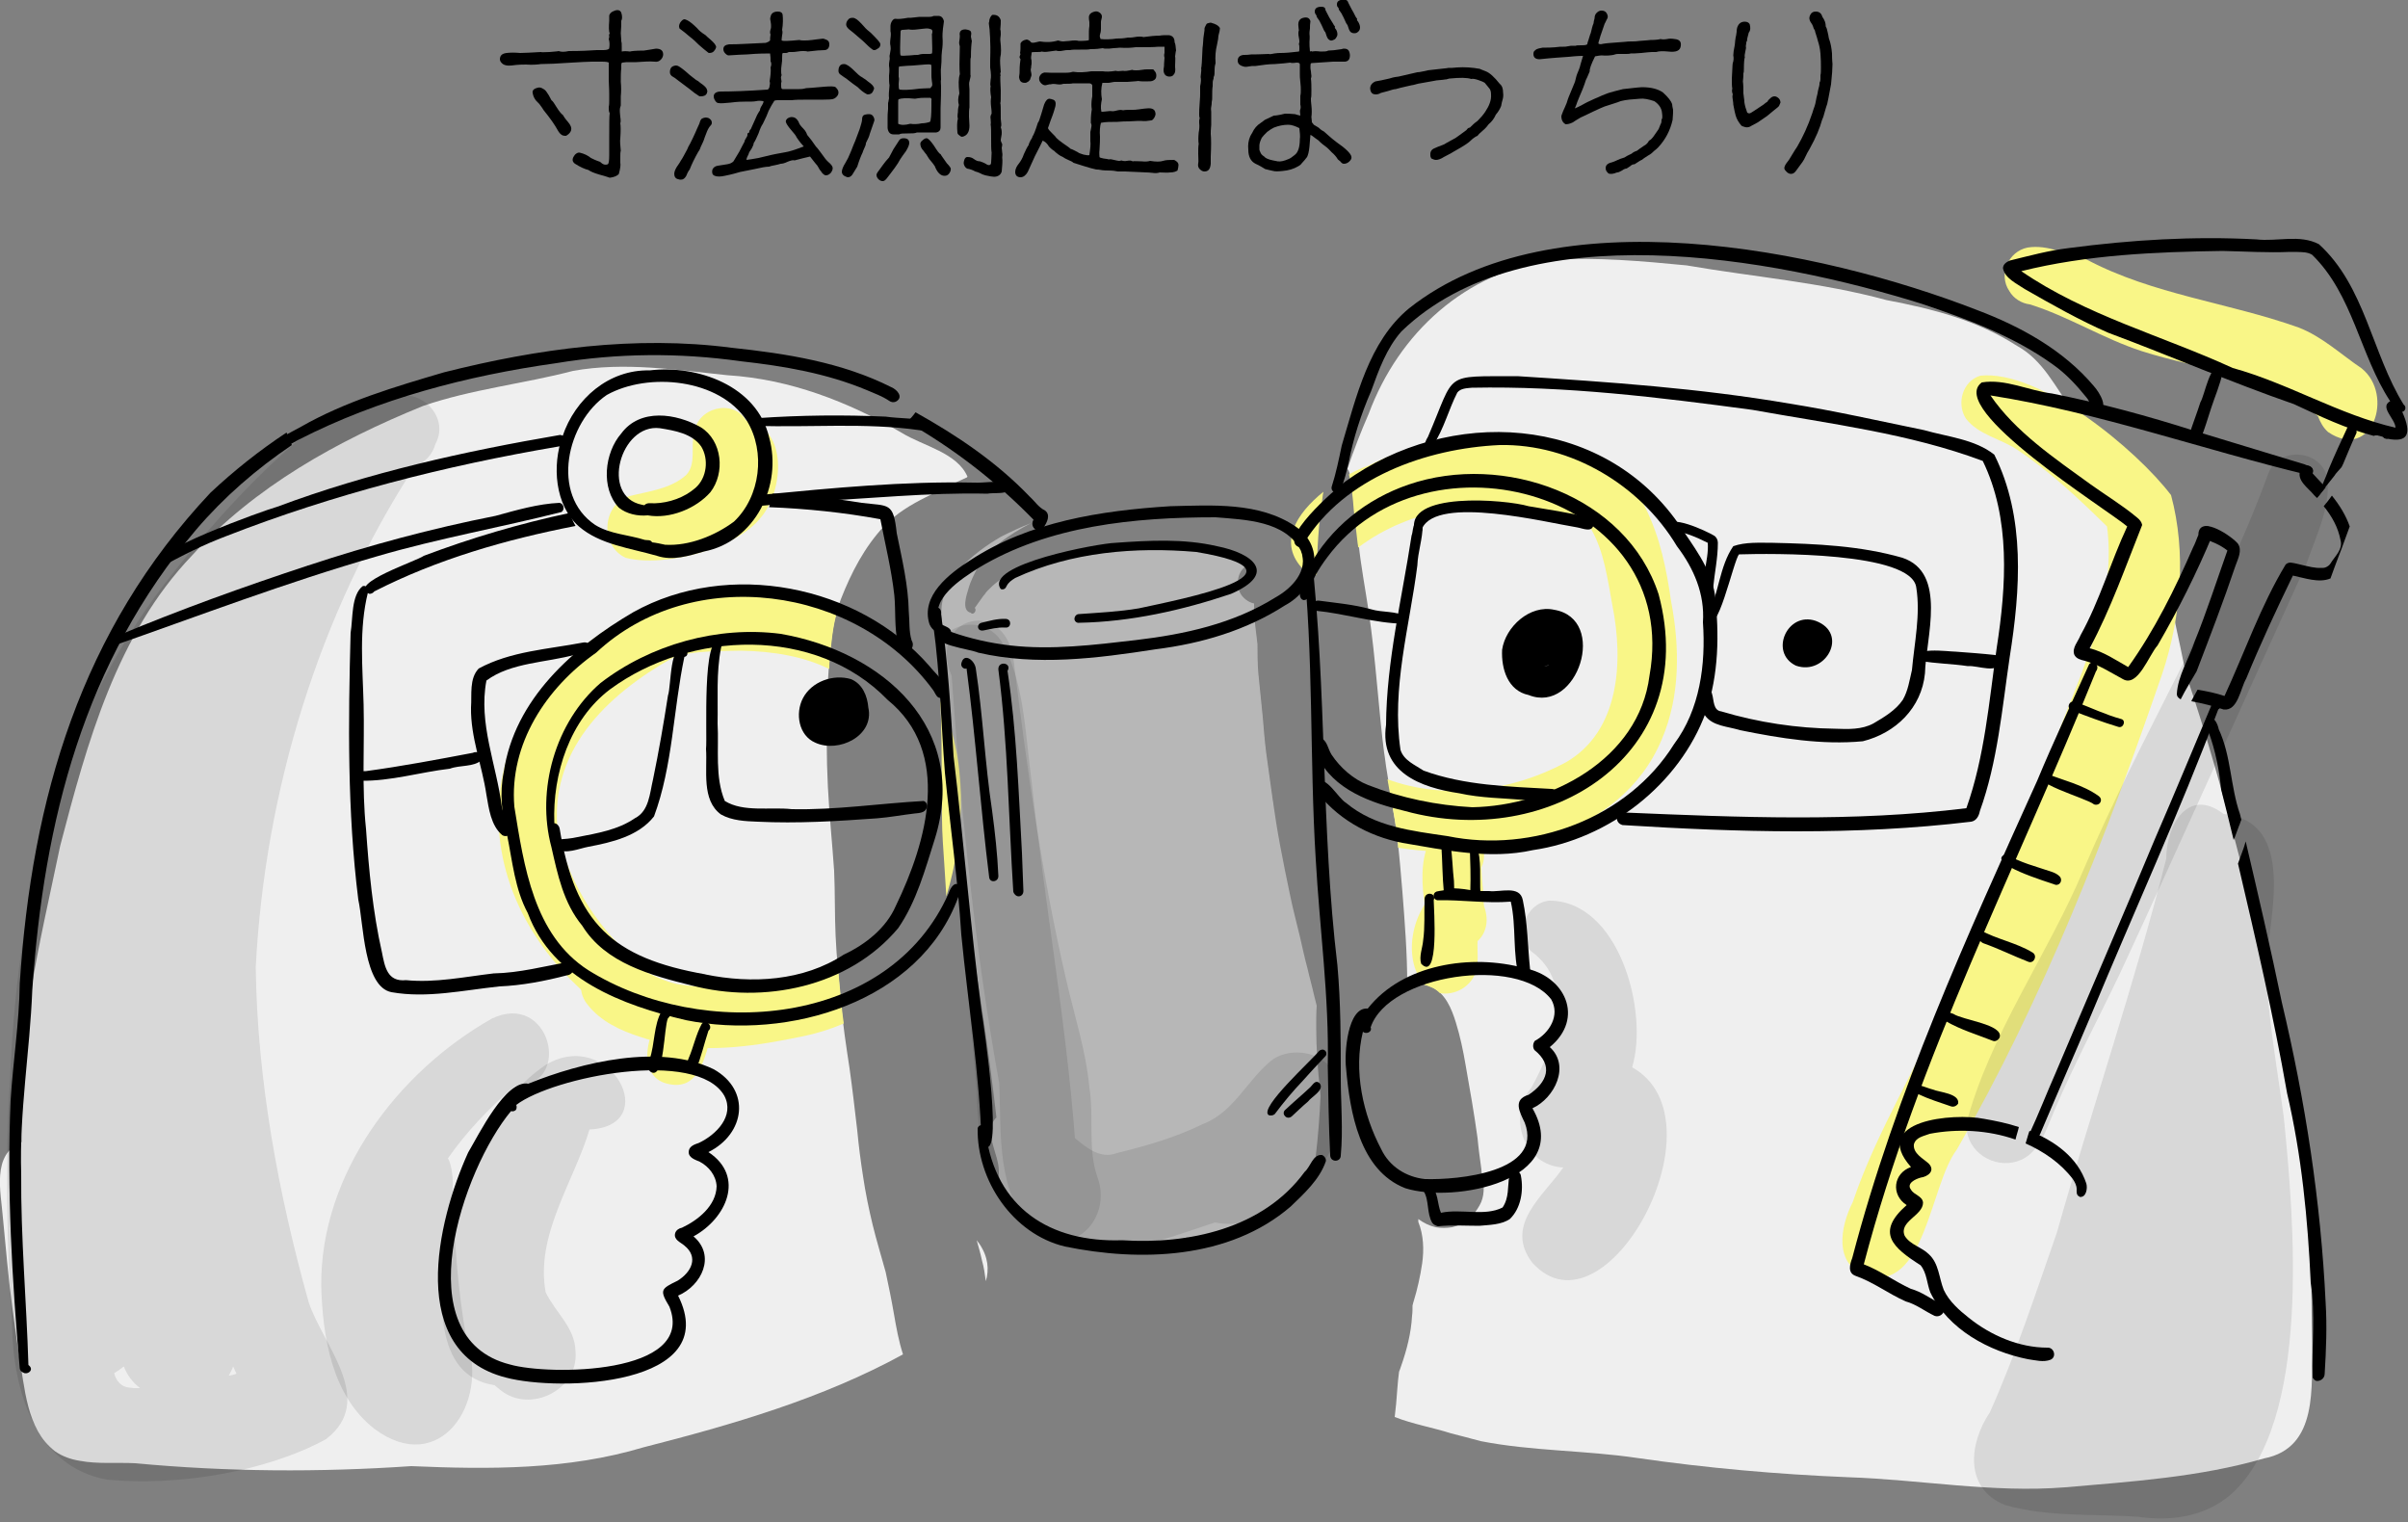 <?xml version="1.0" encoding="utf-8"?>
<!-- Generator: Adobe Illustrator 25.0.1, SVG Export Plug-In . SVG Version: 6.00 Build 0)  -->
<svg version="1.1" id="レイヤー_1" xmlns="http://www.w3.org/2000/svg" xmlns:xlink="http://www.w3.org/1999/xlink" x="0px"
	 y="0px" width="500px" height="316px" viewBox="0 0 500 316" style="enable-background:new 0 0 500 316;" xml:space="preserve">
<rect x="0" y="0" width="500" height="316" fill="#808080" stroke="none"/>
<style type="text/css">
	.st0{fill:#B7B7B7;}
	.st1{fill:#EFEFEF;}
	.st2{fill:#F9F687;}
	.st3{fill-opacity:0.1;}
</style>
<g>
	<g>
		<path class="st0" d="M219.5,257.1c-5.8-2.5-12.3-7.1-12.1-14c0-3.6-3.4-8.2-0.5-11.1c-2.9-25.6-7.9-50.9-11-76.5
			c-0.2-1.9-0.4-3.8-0.5-5.7c0-0.1,0-0.1,0-0.2c-0.1-2.8-0.2-5.6-0.4-8.4c-0.1-4.2,0.1-8.5,0.6-12.6c-1.2-7.7,6.3-13.7,12.3-17.2
			c2-1,4.1-2,6.2-2.8c-2.3,1.2-4.5,2.5-6.5,4.1c-1.8,1.4-3.5,3-4.6,5.1c-0.7,1.4-1.5,2.9-1.9,4.4c-0.4,1.3-1.5,4.5,0.4,5
			c0,0,0,0,0,0l0,0c0,0,0,0,0,0c0,0,0.1,0,0.1,0.1c0.1,0,0.1,0,0.2,0.1c0.6,0.1,1-0.8,0.6-1.2c0,0,0-0.1,0.1-0.1
			c0.1-0.1,0.1-0.2,0.2-0.3c0.5-0.7,1-1.4,1.5-2.1c0.3-0.3,0.5-0.7,0.8-1c0.7-0.7,1.3-1.3,2.1-1.9c0.3-0.2,0.6-0.5,1-0.7
			c1.1-0.6,2.2-1.1,3.3-1.6c4-1.6,8.1-2.8,12.4-3.6c-0.2,0-0.4,0.1-0.6,0.1c0.2,0,0.4-0.1,0.6-0.1c0.2,0,0.5-0.1,0.7-0.1
			c1.9-0.3,3.8-0.6,5.7-0.9c0,0,0.1,0,0.1,0c0.1,0,0.2,0,0.3-0.1c0.2,0,0.4,0,0.5-0.1c1.1-0.1,2.1-0.2,3.2-0.2c0.3,0,0.6,0,0.9,0
			c-0.2,0-0.3,0-0.5,0c1.8,0.1,3.6,0.2,5.3,0.2c1.5,0,3.1,0,4.7,0c2.7,0.1,5.5,0.3,8.2,0.7c2.1,0.5,4.2,1.2,6.3,1.9
			c0.2,0.1,0.4,0.2,0.6,0.3c0.1,0,0.1,0.1,0.2,0.1c-0.4,0.2-0.8,0.4-1.1,0.7c-2.1,1.3-2.4,4.3-1.1,6.2c0.7,0.9,1.6,1.5,2.6,1.7
			c0,0.3,0,0.5,0,0.8c0,2.2,0.3,4.4,0.6,6.7c0-0.2-0.1-0.4-0.1-0.6c0.1,0.5,0.1,1,0.2,1.5c0,2.1,0,4.2,0.2,6.3
			c0.3,3,0.6,5.9,0.9,8.9c0.2,2.5,0.4,4.9,0.7,7.3c0.9,6.4,1.7,12.9,2.9,19.3c0.6,3.3,1.3,6.6,2,10c0.6,3,1.4,6,2.1,8.9c0,0,0,0,0,0
			c0.5,2.2,1,4.5,1.6,6.7c0.4,1.8,0.9,3.5,1.3,5.3c0.2,0.8,0.4,1.6,0.6,2.4c-0.1,1.5-0.1,2.9-0.1,4.4c0,4.4,0.3,8.8,0.8,13.1
			c0,0.4,0.1,0.9,0.1,1.3c-0.2,4.2-0.5,8.3-1,12.5c2.4,5.9-8.2,11.5-12.4,13.8c-3.9,1.5-10.9,7.4-14.3,3c-7,2.4-14.8,2.9-22.1,1.5
			C222.8,258,221.1,257.6,219.5,257.1z"/>
		<path class="st0" d="M201.5,127.1C201.5,127.1,201.5,127.1,201.5,127.1C201.5,127.1,201.6,127.1,201.5,127.1
			C201.6,127.1,201.5,127.1,201.5,127.1z"/>
		<path class="st0" d="M230.2,113.7C230.2,113.7,230.2,113.7,230.2,113.7c-0.1,0-0.2,0-0.2,0C230.1,113.7,230.2,113.7,230.2,113.7z"
			/>
		<path class="st0" d="M260.9,227.6c-1.5-1.3-1.6-3.4-1.7-5.3c-0.1-5.6,0-11.2-0.1-16.8c-0.7-17.6-0.9-35.3-0.8-52.9
			c-0.2-5.7-0.1-11.4-0.2-17.1c0-4-1.1-8.1-0.6-12.1c0,0,0,0,0-0.1c0.1,0.1,0.1,0.2,0.2,0.3c0.7,0.9,1.6,1.5,2.6,1.8
			c0,0.3,0,0.5,0,0.8c0,2.2,0.3,4.4,0.6,6.7c0-0.2-0.1-0.4-0.1-0.6c0.1,0.5,0.1,1,0.2,1.5c0,2.1,0,4.2,0.2,6.3
			c0.3,3,0.6,5.9,0.9,8.9c0.2,2.5,0.4,4.9,0.7,7.3c0.5,3.5,0.9,7,1.5,10.5c0.1,6.2,0.2,12.5,0.5,18.7c0.5,13,1.3,26.1,0.5,39.2
			c0.9,2.2-1.4,4-3.3,3.6C261.7,228.1,261.3,227.9,260.9,227.6z"/>
		<path class="st1" d="M11.4,301.3c-6-4.7-6.2-13.2-7.5-20.2c-0.9-6.3-1.8-12.6-2.4-18.9c-0.3-3.1-0.6-6.3-0.9-9.4
			c-0.4-5.3-2.4-13.1,3.9-15.7c-1.5-20.8,3.8-41.3,8-61.5c5.6-21.4,11.7-43.9,27.4-60.3c13-14.3,30.2-23.8,47.9-31
			c10.1-3.5,20.9-4.6,31.2-7.3c10.6-1.9,21.4-0.2,32,0.9c13,0.8,25.1,5.5,36.3,12c4.4,2.7,11.5,4.1,13.6,9.1c0,0-0.1,0-0.1,0.1
			c-2.9,1.3-5.7,2.7-8.5,4.1c-3.2,1.6-6.2,3.4-8.7,6c-4.1,4.4-6.8,9.6-9,15.2c-1.6,4.1-2,8.3-2.4,12.6c-0.2,2.8-0.4,5.6-0.4,8.3
			c-0.2,6-0.2,12,0.1,18c0.3,5.9,0.9,11.7,1.3,17.5c0.2,4.5,0.1,8.9,0.3,13.4c0.2,4.6,0.7,9.2,1.1,13.8c0.4,4.6,1.1,9.2,1.8,13.8
			c0.6,4.3,1.1,8.6,1.6,12.9c0.3,3.2,0.7,6.3,1.2,9.5c0.5,3.4,1.2,6.8,2,10.1c0.8,3.3,1.8,6.5,2.7,9.8c0.6,2.8,1.2,5.7,1.7,8.6
			c0.5,2.9,1,5.7,1.9,8.5c-16.8,9.2-35.5,14.6-53.9,19.3c-15.7,4.7-32,4.6-48.2,3.9c-19.1,1.3-38.2,1.2-57.3-0.6
			c-3.8-0.2-7.8,0.2-11.5-0.5C14.7,303,13,302.4,11.4,301.3z"/>
		<path class="st1" d="M203.9,261.7c-0.3-1.4-0.7-2.8-1.1-4.2c0.2,0.3,0.4,0.5,0.6,0.8c1.8,2.7,2,5.3,1.3,7.7
			C204.5,264.5,204.3,263.1,203.9,261.7z"/>
		<path class="st1" d="M301.3,297.6c-3.7-1.2-7.9-1.9-11.7-3.4c0.1-0.9,0.2-1.9,0.3-2.8c0.2-2.2,0.3-4.4,0.6-6.6
			c0.1-0.3,0.3-0.7,0.4-1.1c1.2-3.4,2.1-6.9,2.3-10.5c0.1-0.7,0.1-1.5,0.1-2.2c0.1-0.2,0.1-0.5,0.2-0.7c0.8-2.6,1.4-5.3,1.8-8
			c0.4-2.8,0.3-5.9-0.8-8.6c0-0.2,0-0.4,0-0.6c1.1,0.8,2.3,1.4,3.6,1.7c1.1,0.2,2.2,0.2,3.4,0c2.6-0.6,4.4-2.2,5.7-4.5
			c1.1-1.9,1-4.1,0.6-6.2c-0.1-0.4-0.2-0.8-0.2-1.3c-0.3-2.2-0.6-4.3-0.8-6.5c-0.7-5.1-1.6-10.2-2.5-15.3c-0.5-2.9-1.1-5.8-2-8.7
			c-0.9-2.9-2.2-6.2-5.3-7.5c-1.5-0.6-3-0.8-4.5-0.5c-0.1,0-0.2,0-0.3,0.1c0-0.2,0-0.5,0-0.7c0,0.2,0,0.5,0,0.7
			c0-6.4-0.5-12.8-1-19.2c-0.3-3.6-0.6-7.2-1-10.8c-0.3-2.8-0.8-5.6-1.3-8.4c0,0.2,0.1,0.3,0.1,0.5c-0.1-0.3-0.1-0.6-0.1-0.8
			c0-0.1,0-0.1,0-0.2c0,0,0,0,0,0c-0.4-2.1-0.8-4.3-1.1-6.4c-0.1-1-0.3-2-0.4-3c0,0.3,0.1,0.6,0.1,1c-1.3-10-1.8-20.1-3.3-30.1
			c-0.7-4.7-1.6-9.4-2.1-14.1c-0.3-2.3-0.5-4.6-0.8-6.9c-0.3-2.6-0.5-5.2-1.1-7.8l0,0c-0.1-0.3-0.2-0.6-0.4-0.8c0,0,0-0.1,0-0.1
			c1.3-3.9,2.8-7.7,4.4-11.4c6.3-16.9,20.1-29.4,38.2-32c9.3-0.5,18.6,0.3,27.8,1.2c13.9,2.4,27.9,3.5,41.5,7.2
			c9.5,1.8,18.9,4.2,27.1,9.5c5.5,3,8,8.7,11.6,13.5c3,3.9,6,7.7,8.7,11.7c9,12.7,11.7,28.1,14.8,43c8.5,24.9,14.1,50.6,20.6,76.1
			c6.3,20.4,5.1,41.7,5.6,62.7c-0.2,9,1.4,21.8-10,24c-13.4,3.9-27.5,4.8-41.3,6c-15.1,1.2-30-1.6-45.1-2.1
			c-14.6-0.6-29.3-1.9-43.8-4c-10.8-1.6-21.8-1.4-32.5-3.5C305.2,298.6,303.3,298.1,301.3,297.6z"/>
		<path class="st1" d="M273.4,118.2c0,0.5,0,1,0,1.6C273.4,119.3,273.4,118.8,273.4,118.2z"/>
		<path class="st2" d="M270.7,118.3c-5.5-5.5-1.5-11.7,4.1-16.2c0,0.2-0.1,0.4-0.1,0.5c-0.2,1.5-0.4,3-0.6,4.6
			c-0.3,2.8-0.5,5.7-0.6,8.6c0,1.2-0.1,2.3-0.1,3.5c-0.2,0-0.3,0-0.5-0.1C272.1,119.1,271.4,118.7,270.7,118.3z"/>
		<path class="st2" d="M270,117.7c0.2,0.2,0.4,0.4,0.7,0.6c0,0,0,0,0,0C270.5,118.1,270.2,118,270,117.7z"/>
		<path class="st2" d="M281.9,112.8c-0.3-2.3-0.5-4.6-0.8-6.9c-0.2-2.5-0.4-5-1-7.4c1.4-0.8,2.8-1.4,4-1.8c9.1-4.5,19-7,29.1-5.7
			c5.3,0.7,10.9,1.5,15.7,4c7.3,5.1,0.7,15.8-7.3,12.3c-13-4.3-28.7-1.9-39.6,6.4C282,113.5,282,113.2,281.9,112.8z"/>
		<path class="st2" d="M277.7,100.5C277.7,100.5,277.7,100.5,277.7,100.5C277.7,100.5,277.7,100.5,277.7,100.5z"/>
		<path class="st2" d="M133,215.3c-4.1-1.3-8.2-3.2-10.9-6.6c-4-4.7,0.8-11.7,6.6-9.8c3.9,1.9,7.5,4.4,11.8,5.4
			c9.6,1.6,19.9,0.2,29.1-2.9c1.6-0.6,3-1.3,4.3-2.1c0.2,3,0.5,5.9,0.8,8.9c0.1,1.4,0.3,2.9,0.5,4.3c-2.8,1.2-5.7,2.1-8.7,2.7
			c-9.1,1.9-18.9,3.4-28.2,1.6C136.5,216.3,134.7,215.9,133,215.3z"/>
		<path class="st2" d="M196.1,179.8c-0.2-3.3-0.5-6.6-0.5-9.9c-0.1-6.8,0-13.6-0.2-20.4c0-1.3-0.1-2.7-0.2-4
			c5.8,12.1,5.3,27.3,1.3,40.6C196.4,184,196.2,181.9,196.1,179.8z"/>
		<path class="st2" d="M131.5,131.2c0.8-7,10.8-6.8,16.1-7.5c8.8-0.8,18-0.1,26.3,3c-1,3.4-1.3,6.8-1.6,10.3
			c-0.1,0.6-0.1,1.3-0.1,1.9c-5.1-2.5-11.3-3.7-18.4-3.8c-4.6,0.1-9.3,0-13.7,1.2c-1.2,0.8-2.6,1-3.9,0.8
			C133.5,136.5,131.2,134.1,131.5,131.2z"/>
		<path class="st2" d="M290.2,174.5c-0.3-2.8-0.8-5.6-1.3-8.4c0,0.2,0.1,0.3,0.1,0.5c0-0.2-0.1-0.4-0.1-0.6c0-0.1-0.1-0.3-0.1-0.4
			c0,0.1,0,0.1,0,0.2c-0.2-1.3-0.5-2.7-0.7-4c12,4.4,25.8,2.5,37-3.5c11.3-6.5,12-21.1,9.7-32.6c-1-5.4-1.7-11.2-4.5-16
			c-2.5-2.3-5.9-3.2-9.1-4.4c-3.6,0.2-6.5-3.6-5.5-7c0.9-3.8,5.1-4.9,8.5-3.8c6.7,1.6,14.1,4.2,17.4,10.8c3.2,6.5,4.4,12.8,5.4,19.6
			c1.8,9.5,1.9,19.5-1.9,28.5c-8.6,20.7-34.6,25.8-54.8,22.6C290.3,175.4,290.2,174.9,290.2,174.5z"/>
		<path class="st2" d="M296.6,191.1c-1.9-6.5-3-21.4,7.4-19.3c3.4,1.1,5.1,5.2,3.6,8.3c0.1,3.2,0.6,6.3,0.5,9.5
			C308,195.9,298.3,197.2,296.6,191.1z"/>
		<path class="st2" d="M297,204.9c-0.4-0.2-0.8-0.3-1.2-0.4c-5-5.7-2.4-16.5,3.6-20.4c6.6-3.4,12.4,6.7,7.4,11.3
			c-0.1,2.2,0.3,4.4-0.4,6.5c-1.1,3.1-4.4,4.8-7.4,4.3C298.4,205.6,297.8,205.2,297,204.9z"/>
		<path class="st2" d="M139,225.1c-10-1.8-1.7-20.8,6.2-17.9c4,1.2,5,6.8,2,9.5C146,220.9,144.5,226.2,139,225.1z"/>
		<path class="st2" d="M125.2,209.3c-32.4-25-27.9-66.1,9.4-83.4c6.3-2.4,10.9,7,5.2,10.6c-13.9,7.8-26.2,19.6-23.9,36.9
			c2.5,10.5,8.7,20.2,17.3,26.9C139.1,206.2,131.5,215.9,125.2,209.3z"/>
		<path class="st2" d="M483.4,89.7c-1-0.9-1.6-2-2.1-3.3c-10.3-8.7-24.2-9.5-36.6-13.5c-8-2.6-15.2-7.2-23.2-9.7
			c-1.7-0.2-3.4-1.2-4.3-2.8c-2.3-3.4-0.2-8.2,3.8-9c4.2-0.7,8.3,1.5,12.3,2.5c13.8,7.3,29.4,8.9,44,14.1c4.9,1.9,8.8,5.6,13.1,8.5
			C497.2,82,492.6,95.9,483.4,89.7z"/>
		<path class="st2" d="M387.5,264.9c-6.8-2.4-5.4-10.2-2.8-15.3c5.1-15.1,13.7-28.4,19.8-43c8.9-18.5,16.4-37.6,23.8-56.8
			c5.1-13,11.1-26.4,9.2-40.5c-5.8-5.7-11.8-11.4-18.6-15.9c-3.4-2.3-8.1-3.1-10.7-6.5c-2-3.1-0.7-7.8,3-8.9
			c12.3-1.3,32.4,15.3,39.6,24.8c3.2,11.9,2.1,25.3-1.8,37c-11.7,34-24.8,67.7-42.7,98.9C400.7,246.1,399.8,268.3,387.5,264.9z"/>
		<path class="st2" d="M129.9,115.8c-5.4-2.5-4.9-11.1,0.8-12.8c4-1,8.6-1.5,11.8-4.4c2.1-2.3,0.9-5.8,1.6-8.6
			c0.6-5.4,8.1-7.3,10.8-2.7c8.8,1.7,7.8,14.4,3.2,20C153,114,137.7,117.9,129.9,115.8z"/>
		<path class="st3" d="M408.9,236.6c-0.4-1-0.6-2-0.7-3c0,0,0,0,0,0c4.9-18.8,17-35.3,24.5-53.2c11.8-27.7,28-53.9,38.3-82.1
			c2.2-5.9,11.5-4.9,12.3,1.4c0.5,6-2.5,11.8-4.4,17.4c-13.1,28.6-25.6,56.8-38.8,85.2c-4.5,9.4-9.4,18.6-13.5,28.2
			c-1.4,3.2-2.5,7-5.3,9.3C417.2,243.1,410.9,241.3,408.9,236.6z"/>
		<path class="st3" d="M103.9,288.6c-0.4-0.3-0.8-0.7-1.2-1c-13.1-2-10.9-18.7-11-28.6c0.7-6.7,3.9-13,7.2-18.8
			c2.7-7.7,7.7-14.5,14.4-19.1c13.4-8,24.4,12.7,9.1,13.4c-3.2,10.8-11.3,21.9-9.1,33.8c2,4.2,6.1,7.3,6.2,12.3
			C120.2,288.5,110.1,293.6,103.9,288.6z"/>
		<path class="st3" d="M22.2,307.2c-15-2.7-19.5-18.8-19.7-32.1c-1.1-17-1.5-34.2-0.4-51.3c1.4-34,8.5-69,28.3-97.4
			C37.4,116,68,78.8,80.7,83c5.7-3.4,13,3.2,9.7,9.2c0,0,0,0,0,0c-0.6,2.2-2.2,3.9-4.2,4.5c-20,30.7-31.2,67.5-33.1,104.1
			c0.3,23.4,4.7,47.1,11,69.6c3,9,14.1,20.3,3.6,28.4C55,305.7,36.5,308.6,22.2,307.2z M26.9,288.1c0.3,0,0.6,0.1,0.9,0.1
			c0.4,0,0.9,0,1.3,0c-1.5-1.1-2.7-2.7-3.4-4.5c-0.6,0.5-1.3,1-2,1.4C24.1,286.7,25.2,288,26.9,288.1z M47.5,285.6
			c0.1,0,0.1,0,0.2,0c0.5-0.1,1-0.2,1.4-0.4c-0.2-0.5-0.5-1-0.7-1.5C48.2,284.4,47.8,285,47.5,285.6z"/>
		<path class="st3" d="M416.4,312.5c-8.6-3.4-7.6-12.8-3.2-19.3c5.4-12.1,9.6-25,13.9-37.3c7.3-25.9,16.1-51.5,22.7-77.6
			c0-6.9,4.5-15,11.9-9.3c15.3,1.6,9.5,21.4,8.8,31.8c0.4,10.4,2.3,20.7,3.7,31.1c2.1,21,5.9,63.4-11,78.4
			c-5.5,4.7-12.5,5.6-19.4,4.6C434.7,314.3,425.3,315,416.4,312.5z"/>
		<path class="st3" d="M318.2,262.2c-6-7.8,2.3-13.9,6.4-19.8c-8.2-0.4-11.7-10.6-6.6-16.6c4.7-8.6,9.5-21.5-0.2-28.4
			c-3.3-3.5-1-9.8,3.8-10.4c14.5-0.1,20.8,22.9,17.3,34.6C358.5,232.5,333.4,278.9,318.2,262.2z"/>
		<path class="st3" d="M77.8,296.7c-8.9-6.9-10.8-19.1-11.1-29.7c-0.2-23.2,15.8-44.4,35.4-55.5c12.2-5.9,17,14,4.8,14
			c-5.2,4.4-10,9.4-13.9,15c0.9,1.4,1.1,4.9,1,5.9c0.3,10.7,1,21.3,2.9,31.8C101.6,291.3,91.3,306.7,77.8,296.7z"/>
		<path class="st3" d="M218.1,256.5c-12.9-6.5-15-16.9-15.3-30.2c-1.5-17.7-3.1-35.3-4.6-53c-1.1-11.9,0.2-24.4-3.5-35.8
			c-0.9-8.5,10.2-10.7,13.8-3.4c4.3,8.6,4.4,18.7,5.7,28.1c2.6,24.7,7.1,49.3,9,74.1c2.5,2.1,5.4,4.4,8.7,3.1
			c6.1-1.5,12.1-3.2,17.8-6c6.7-2.5,9.4-9.6,14.8-13.6c3.8-2.3,9.5-1.5,12.1,2.3c7.9,13.5-9.6,34.8-24.3,31.7
			C241.5,257.3,228.9,262.8,218.1,256.5z"/>
		<path class="st3" d="M214.8,255.9c-7.9-8.2-6.9-20.3-7.3-30.9c-5.1-28-7.9-56.3-9.9-84.7c-5.3-12.2,11.7-17.1,13-2.2
			c2.7,22,5.8,43.8,10.8,65.4c1.7,7.4,4.1,14.7,4.8,22.3c1,6.2-0.4,12.8,1.7,18.7C231,253,222.7,261.5,214.8,255.9z"/>
		<path d="M203.1,135.5c-1.8-0.8-10.1-1.6-8.6-4.3c-0.7-0.3-1.2-0.9-1.5-1.6c-1.9-5.9,4.1-10.5,8.5-13.3c12.2-8,27.1-10.3,41.5-11.2
			c8.7-0.2,18.5-0.9,26,4.2c6.6,4.5,4.2,13-2.2,16.4c-8.1,5.2-17.3,7.9-26.8,9.1C227.7,136.7,215.2,138.3,203.1,135.5z M209.7,134
			c8.6,1,17.5-0.1,26.1-1.1c10.2-1.2,20.3-3.4,29.1-8.9c3.4-1.9,6.9-5.6,5.2-9.7c-3.2-6.2-11.6-6.4-17.7-6.9
			c-16.8,0-34.6,1.7-49.2,10.5c-3.7,2.4-10,6.3-8.2,11.3c0.7,0.9,2.3,0.8,2.5,2C201.5,132.6,205.5,133.5,209.7,134
			C209.7,134,209.7,134,209.7,134z"/>
		<path d="M276.2,239.9c-0.3-6.1-0.4-12.5-0.5-18.6c0.3-14.3-1.7-28.6-2.5-42.9c-1.3-21-0.4-42.3-2.7-63.2c-0.8-2,1.5-2.6,1.8-0.1
			c3.2,28.3,2,57,5.4,85.3c0.7,7.8,0.7,15.6,0.7,23.4c0,5.4,0.5,10.8,0,16.1C278.4,241.3,276.3,241.4,276.2,239.9z"/>
		<path d="M203.8,237.3c-0.4-14.5-2.8-28.8-4.2-43.3c-0.7-11.2-2.3-22.4-3.4-33.6c-0.8-10.2-1-20.4-2.4-30.5c0.1-1.2-1-3.3,0.6-3.8
			c0.8,0,1.1,0.7,1,1.4c1.4,9.8,2,19.6,2.6,29.5c2.1,17.6,3.5,35.3,5.8,52.9C204.2,212.2,208.9,243.8,203.8,237.3z"/>
		<path d="M221.1,258.8c-10.8-2.6-18.3-13.7-18.1-24.6c0.6-1.4,2.5,0,1.7,1.1c2.1,15.5,13.3,22.7,28.3,22.2
			c13.8,0.9,29.3-2.4,37.9-14.2c1.2-1,1.7-3.7,3.6-3.5c0.5,0.2,0.9,0.8,0.8,1.3c-1.3,3.8-4.5,6.7-7.3,9.4
			C255.2,261.5,236.7,262,221.1,258.8z"/>
		<path d="M223.1,128.5c0-0.5,0.4-1,0.9-1c4.2-0.3,8.4-0.5,12.5-1.2c8.7-1.9,37.6-7.4,11.9-11.7c-12.6-1.1-26,0-37.6,5.4
			c-0.8,0.5-1.4,0.9-1.8,1.7c-0.2,0.5-0.6,0.8-1.2,0.6c-3.6-5.1,20.3-9.5,23.8-9.6c7-0.5,14.2-0.9,21.1,0.7
			c7.6,1.5,12.6,5.7,2.9,9.9c-10.1,3.4-20.8,5.8-31.5,6C223.6,129.4,223.1,129,223.1,128.5z"/>
		<path d="M203.1,130.3c-0.1-0.4,0.2-0.9,0.7-1c1.7-0.4,3.3-0.9,5.1-0.8c1.2,0.1,1.1,1.9-0.1,1.8c-1.7-0.1-3.1,0.3-4.6,0.6
			C203.7,131,203.2,130.8,203.1,130.3z"/>
		<path d="M205.4,182.2c-1.8-14.4-2.8-29-4.7-43.4c-0.6,0.2-1.2-0.4-1.1-1c0.5-2.4,2.7-0.8,3,0.9c1.5,9.8,1.9,19.8,3.4,29.6
			c0.6,4.5,1.1,9,1.3,13.5C207.4,183.1,205.6,183.4,205.4,182.2z"/>
		<path d="M210.4,185.1c-1-15.4-1.1-30.8-3.1-46.1c-0.1-1.9,2.9-1.4,1.9,0.3c1.9,12.5,2.3,25.2,3,37.8c0.1,2.6,0.2,5.3,0.3,7.9
			c0,0.6-0.4,1.1-1,1.1C211,186.1,210.5,185.6,210.4,185.1z"/>
		<path d="M263.4,231.5c-2-1.5,9-11.4,10.5-13.3c0.3-0.3,0.9-0.4,1.2-0.1c0.4,0.3,0.4,0.9,0.1,1.2c-1.6,1.7-3.2,3.4-4.7,5.1
			c-2.1,2.2-4,4.5-5.8,6.9C264.4,231.6,263.8,231.7,263.4,231.5z"/>
		<path d="M266.8,231.7c-0.4-0.4-0.3-1,0.1-1.3c1.7-1.6,3.5-3.1,5.2-4.7c0.5-0.5,1-1.5,1.8-0.9c1.4,1.4-1.6,2.9-2.3,3.9
			c-1.2,1-2.3,2.1-3.4,3.1C267.7,232.2,267.1,232.1,266.8,231.7z"/>
		<path d="M291.2,175c-7.2-1.4-13.9-5.2-18.2-11.2c-0.2-0.5-0.1-1.1,0.3-1.5c2.1-1.4,4.5,3.4,6.2,4.4c6,5,13.7,5.8,21.1,6.9
			c17.6,3.6,37.4-3.7,47-19.1c5.4-7.2,6.6-16.6,6-25.3c0.4-5.9-1.9-11.2-5.4-15.8c-7.6-12.7-22-21.3-36.8-21
			c-15.3,0.7-32.3,6.8-40.6,20.3c0.2,0.5-0.3,1-0.7,1c-5.5-1.2,7.3-12.3,9.2-13.7c21.6-15.6,53.2-14.1,69.2,8.7
			c3,4.6,6.7,9.1,7.6,14.8c0.9,8.2,0.8,16.5-1.9,24.4c-5.5,15-20.1,26.3-35.9,28.6C309.3,178.5,300.1,176.5,291.2,175z"/>
		<path d="M291.8,168.4c-7.1-1.7-15-4.4-18.3-11.5c-0.3-0.9-1-1.7-0.9-2.6c0.1-0.7,0.8-1.2,1.5-1.1c1.5,0.4,1.6,2.3,2.4,3.5
			c1.8,2.7,4.5,5.1,7.6,6.3c6.9,2.7,14.2,4.2,21.6,4.6c16.2-0.3,34.6-9.9,36.8-27.3c6.8-37.8-46.2-52.5-66.9-24.6
			c-1.8,2.4-3.5,5.1-4,8.1c0,0.5-0.4,0.8-0.9,0.8c-2.1-0.5,0.5-5.6,1.1-6.9c4.4-8.1,11.9-14.1,20.7-17.1
			c19.6-6.7,45.2,2.2,51.9,22.8C353.3,156.7,321.7,176.6,291.8,168.4z"/>
		<path d="M299.8,185.2c-0.3-3.1-0.3-6.3-0.5-9.4c0-0.5,0.3-1,0.9-1c0.5,0,0.9,0.3,1,0.7c0.4,2.4,0.4,4.9,0.7,7.4
			c0,0.8,0.1,1.5,0,2.3C301.6,186.3,300,186.3,299.8,185.2z"/>
		<path d="M300.6,186.5c-1.3-0.1-1.3-1.9-0.1-2.1c1.6,0,3.2,0.1,4.8,0.4c0.1-2.9,0-5.8-0.1-8.7c0-0.7,0.9-1.1,1.4-0.6
			c1.1,3.1,0.6,6.8,0.8,10c0,0.9-0.8,1.5-1.7,1.4C304,186.7,302.3,186.9,300.6,186.5z"/>
		<path d="M315.5,203.1c-1.5-5-0.6-10.7-1.8-15.9c-5.1,0.4-10.2-0.4-15.3-0.3c-0.9-0.2-1-1.5-0.1-1.8c3.5-0.8,7.4,0,10.9-0.1
			c2.3,0.3,6.4-1.3,7,1.9c1,4.7,1,9.5,1.5,14.3C318.2,202.5,316.8,204.4,315.5,203.1z"/>
		<path d="M295.1,200.1c-0.5-1.5,0.3-3.4,0.4-4.8c0.4-2.8,0.2-5.7,0.3-8.6c0-1.7,2.5-1.4,1.9,0.2C297.7,188.5,298.9,204,295.1,200.1
			z"/>
		<path d="M291.8,246.7c-9.5-3.7-11.5-15.8-12.3-24.9c-0.4-3.1,0.3-12.8,4.5-12.4c7.3-9.3,21.6-11.4,32.5-8.4
			c8.5,1.6,12.6,10.4,5.3,16.4c4.3,3.9,1,10.6-3.6,12.7C326.8,245.1,301.9,249.9,291.8,246.7z M295.9,244.8
			c6.8,0.2,24.6-1.4,20.7-11.7c-1.1-2.3-2.5-4.8,0.8-5.8c3.9-2.6,5.2-6.1,1.2-9.3c-0.4-0.6-0.3-1.4,0.1-1.9c3-1.6,5.3-5.3,3.4-8.6
			c-7-9.1-33.8-5.2-37.5,5.8c0.4,1-1,1.5-1.6,0.9c-2,8.1,0,17.2,3.8,24.4C288.5,242.2,292,244.4,295.9,244.8z"/>
		<path d="M297.4,253.9c-1.2-2-0.6-4.7-1.8-6.6c-0.2-0.7,0.6-1.4,1.3-1.2c1.8,1.1,1.5,3.9,2.3,5.7c4.2-0.9,9.1,0.8,12.8-1.1
			c1.4-2.1,1-4.3,1.4-6.6c0.2-1.3,2.2-1.3,2.4,0c0.6,3.1,0,6.8-2.3,9c-1.8,1.2-4.2,1.2-6.3,1.4c-2.9,0-5.7-0.2-8.6,0.1
			C298.2,254.5,297.7,254.3,297.4,253.9z"/>
		<path d="M400.8,268.3c-0.7-1.8-0.7-4-2-5.6c-5.8-3.7-9.4-6.8-2.9-12.5c-3.3-2.1-2.8-6.6,0.9-7.9c-8.6-9.7,8.8-11.3,15.2-10
			c2.3,0.4,4.8,0.9,7.2,1.7c-0.2,0.9-0.5,1.7-0.7,2.6c-5.7-2-12.1-2.3-17.8-1.2c-1.3,0.5-2.9,0.7-3.3,2.2c-0.2,1.9,1.9,2.9,3.1,4
			c1.4,1.5-0.2,2.7-1.7,2.9c-1.1,0.3-3,1.2-2,2.5c0.6,1.1,2.4,1.3,2.5,2.7c0,2.7-5.1,3.9-3.8,6.9c1.2,1.9,3.5,2.3,5,3.8
			c2.1,1.9,2.1,4.9,3.1,7.4c1.1,2.4,3.3,4.3,5.2,5.8c4.6,3.7,10.5,6.2,16.3,6.2c1.4-0.1,2,1.9,0.7,2.5c-1.5,0.6-3.2,0.1-4.7-0.1
			C413,280.6,404.5,276,400.8,268.3z"/>
		<path d="M431.7,248.4c-0.6-0.3-0.5-1-0.5-1.5c0-0.8-0.4-1.5-0.8-2.1c-2.5-3.3-6-5.7-9.8-7.4c0.3-0.9,0.5-1.8,0.8-2.6
			c5.3,2.1,10,5.5,11.8,10.9c0.3,1,0,3-1.4,2.8C431.8,248.4,431.7,248.4,431.7,248.4z"/>
		<path d="M495.1,91c-0.2-0.2-0.4-0.4-0.7-0.4c-0.2-0.1-0.5-0.1-0.7-0.2c-0.1,0-0.3,0-0.4,0c-0.1,0-0.2,0-0.4,0.1
			c-5.8-1.5-11.2-4.1-16.6-6.6c-13-4.5-25.6-10-38.5-14.8c-6-2.6-11.8-5.9-17.4-9.1c-1.6-1.1-4.1-2.2-4.5-4.3c0-0.8,0.7-1.3,1.4-1.6
			c4.1-1,8.1-2.1,12.3-2.6c12.9-1.7,25.9-2.5,38.9-1.8c4.3,0.5,9-1.1,13,1c9.6,8.7,11,22.7,17.6,33.3c0.6,0.4,0.4,1.4-0.3,1.5
			c2.1,4.7,1.1,6.4-3,5.6C495.7,91.2,495.4,91.1,495.1,91z M475.5,52.3c-4.7,0.2-9.3-0.1-14-0.2c-14,0.2-28.2,0.8-41.8,4.2
			c13.4,9.2,29.3,13.4,43.9,20.1c11.6,3.2,22.1,9.7,33.8,12.4c0-1.8-3.4-4.3-1.1-5.5c-6.3-9.6-7.7-22.1-16.2-30.4
			c-0.5-0.3-0.9-0.4-1.5-0.5C477.7,52.3,476.5,52.3,475.5,52.3z"/>
		<path d="M440.8,141c-2.6-1.4-5-3-7.9-3.8c-0.8-0.2-1.8-0.4-2.2-1.3c-0.5-1.4,0.8-2.7,1.3-4c4-7.2,6.2-15.1,9.7-22.6
			c-4.4-3.7-37.7-24.4-30.2-29.9c4.9-0.8,9.7,1.7,14.6,2.3c10.1,2,20,4.7,29.7,7.8c7.5,2.3,15.1,4.6,22.7,6.9c0.7,0.3,2,0.6,1.7,1.6
			c-0.1,0.4-0.6,0.7-1,0.6c-22-5.3-43.5-13-65.9-16.5c5.2,7.6,13.4,13.1,20.7,18.4c3.2,2.3,6.7,4.4,9.8,7c0.5,0.4,0.9,0.9,1,1.5
			c-3.4,8.5-6.5,17.4-10.9,25.6c2.9,0.7,5.5,2.5,8,3.9c5.5-7.7,9.7-16.2,13.5-24.9c0.7-1.3,1-3,2.1-4.1c1-0.8,2.5,0.5,1.9,1.6
			c-3.3,7.9-7.1,15.5-11.4,22.9C446.2,136,443.9,142.8,440.8,141z"/>
		<path d="M455,145.6c0.1-0.1,0.1-0.3,0.2-0.4c0.4-0.7,0.7-1.3,1.1-2c1.9,0.3,3.8,0.7,5.6,1.3c4.2-9.1,7.5-18.7,12.7-27.3
			c0.3-0.3,0.7-0.4,1-0.4c0.8,0.1,1.6,0.3,2.4,0.5c1.3,0.3,2.7,0.7,4.1,0.6c0.7,0.1,1.5-0.4,1.8-0.9c0.9-1.5,2.6-2.9,2.1-4.8
			c-0.5-2.7-1.8-5-3.5-7.1c0.6-0.7,1.2-1.5,1.7-2.2c1.6,2,2.9,4.1,3.7,6.4c-0.8,2.1-1.5,4.2-2.3,6.2c-0.6,1.5-1.1,3-1.7,4.6
			c-2.4,1-5.4-0.1-7.8-0.6c-3.4,7-6.8,14.3-9.7,21.4c-1.2,2-1.7,6.8-4.7,6.4C459.6,146.6,457.3,146,455,145.6z"/>
		<path d="M452,144.1c0.2-3.8,2.5-7.3,3.7-10.9c2.5-6.2,4.6-12.7,6.8-18.9c0,0,0,0,0,0c-1.5-1.2-3.3-1.9-5-2.5
			c-0.6-0.1-1.1-0.6-1-1.2c0.6-3.6,7,0.8,8.2,2.3c0.9,1.4,0,3.1-0.5,4.5c-2.5,7.4-5.3,14.7-8.1,22c-1.1,1.9-2.3,3.8-3.3,5.8
			C452.3,144.9,452,144.6,452,144.1z"/>
		<path d="M480.5,102.8c-1.2-1.5-3.8-3.1-2.8-5.3c0.6-1.5,3.1-0.9,2.5,0.8c0.9,1,1.8,1.9,2.7,2.9c-0.6,0.7-1.2,1.5-1.8,2.2
			C480.9,103.2,480.7,103,480.5,102.8z"/>
		<path d="M455.4,91.8c-0.7-0.2-1-1-0.8-1.6c0.7-2.2,1.6-4.5,2.3-6.7c0.9-1.4,2.1-8.8,4.3-6.9c0.2,0.2,0.3,0.5,0.3,0.7
			c-0.5,2.6-1.6,5-2.4,7.5c-0.7,2.1-1.3,4.3-2.2,6.4C456.7,91.8,456,92,455.4,91.8z"/>
		<path d="M481.3,102.9c0.7-1.8,1.6-3.7,2.2-5.4c1.2-2.9,2.6-5.9,3.9-8.7c0.2-0.3,0.7-0.5,1.1-0.4c0.7,0.1,0.9,0.9,0.8,1.5
			c-1,2.1-1.9,4.4-2.8,6.5c-0.1,0.2-0.2,0.4-0.3,0.6c-0.3,0.3-0.5,0.6-0.8,0.9c-0.3,0.3-0.5,0.6-0.7,0.9c-1.2,1.5-2.4,3-3.5,4.5
			C481.2,103.2,481.3,103,481.3,102.9z"/>
		<path d="M401.7,273.2c-2.1-1-3.8-2.4-6-3c-3.6-1.6-6.7-4-10.4-5.3c-1.7-0.6-1.2-2.4-0.7-3.7c9-34.4,23.8-66.8,38.4-99.1
			c3.4-8.2,7.2-16.2,10.8-24.2c1-1.1,2.3,0.4,1.4,1.5c-16.5,40.9-37,80.3-48.2,123.1c3.4,1.3,6.5,3.6,9.8,5.1c2.2,0.6,4,2,6,3
			C404.7,271.2,403.4,273.8,401.7,273.2z"/>
		<path d="M421.6,236.8c-0.4-0.2-0.5-0.8-0.3-1.2c2-4.3,3.7-8.7,5.6-13c6.8-16.1,13.8-32.2,20.5-48.3c4.2-9.7,8.3-19.6,12.3-29.1
			c1.3-0.7,2,1.5,0.9,2.1c-8,21.3-17.6,42.2-26.3,63.2c-3.5,8.3-7.2,16.7-10.7,25C423.2,236.1,422.5,237.4,421.6,236.8z"/>
		<path d="M439.8,150.9c-3.3-1-6.5-2.2-9.6-3.4c-0.5-0.2-0.8-0.7-0.6-1.2c0.2-0.5,0.7-0.8,1.3-0.6c3.2,1.2,6.3,2.7,9.6,3.6
			C441.5,149.6,440.9,151.3,439.8,150.9z"/>
		<path d="M434.8,167c-1.5-1.3-14.6-4.8-10.2-6.5c3.7,1.5,7.9,2.4,11.2,4.8c0.4,0.3,0.6,0.8,0.3,1.3
			C435.9,167,435.3,167.2,434.8,167z"/>
		<path d="M426.8,183.7c-1.3-0.5-14.9-4.5-10.3-6.4c2.9,1.8,6.3,2.6,9.5,3.7c0.6,0.2,1.2,0.5,1.6,0.9
			C428.4,182.6,427.8,183.9,426.8,183.7z"/>
		<path d="M421.2,199.7c-3.1-1.2-6.1-2.7-9.2-3.8c-1.1-0.3-2.6-2.5-0.8-2.8c3.3,1.9,7.5,2.6,10.9,4.7
			C423.1,198.5,422.3,200.1,421.2,199.7z"/>
		<path d="M413.8,216.1c-3.3-1.3-6.7-2.3-9.8-4.1c-0.8,0.1-1.4-0.9-0.8-1.6c0.6-0.7,1.7-0.1,2.4,0.1c1.9,1.3,10.5,2.2,9.6,4.9
			C414.9,216,414.3,216.3,413.8,216.1z"/>
		<path d="M405.1,229.7c-2.3-0.8-4.6-1.5-6.7-2.5c-1.1-0.2-0.8-2,0.4-1.8c0.8,0.2,1.7,0.6,2.5,0.8c1.4,0.6,5.6,0.8,5.3,2.9
			C406.3,229.6,405.7,229.9,405.1,229.7z"/>
		<path d="M277.1,102.2c-0.5-0.2-0.7-0.7-0.6-1.1c0.9-2.8,1.5-5.7,2.1-8.6c3-10,5.6-21.6,14-28.5c29.8-23.6,85.1-12.4,118,0.4
			c9,3.4,17.9,8.3,24.2,15.8c1.1,1.2,3.5,5.1,0.4,5c-1.1-0.4-1.2-1.8-1.9-2.6c-2.1-2.6-4.3-5-7-6.9c-8.2-5.9-17.7-9.4-27.2-12.6
			c-31-9.7-82.4-19.1-108.1,5.7c-3.1,3.5-4.7,8-6.3,12.4C282.6,86,281,91,280,96.2c-0.4,1.8-0.9,3.7-1.6,5.4
			C278.1,102.1,277.6,102.4,277.1,102.2z"/>
		<path d="M480.2,286c-0.2-6.5,0.6-13.1-0.4-19.7c-0.6-13.2-1.9-26.5-4.9-39.3c-2.8-16-6.5-31.9-10.2-47.7c0.4-1.1,0.8-2.2,1.2-3.3
			c0.1-0.4,0.3-0.9,0.4-1.3c2.6,11.1,5.2,22.3,7.5,33.4c4.9,20.6,8.1,41.4,9.1,62.4c0.3,4.9,0.1,9.8-0.2,14.7c0,1-0.9,1.6-1.7,1.5
			C480.8,286.7,480.4,286.4,480.2,286z"/>
		<path d="M461.2,163.9c-0.4-4.1-1.2-8.1-2.6-11.9c0-0.9-0.8-2-0.1-2.7c1.2-0.9,2,1.1,2.2,2.1c2.6,5.6,2.4,11.8,4.4,17.6
			c0.1,0.4,0.2,0.8,0.3,1.2c-0.2,0.4-0.3,0.9-0.5,1.3c-0.4,1-0.7,2-1.1,2.9C463,171,462.1,167.5,461.2,163.9z"/>
		<path d="M336.9,171.3c-1.8-0.5-1.4-2.9,0.5-2.6c23.7,1,47.4,2,70.9-0.9c3.8-10.7,4.7-22.1,6.3-33.3c2-12.9,2.9-26.9-2.9-38.8
			C396.5,90,380,88,363.9,85.1c-19.3-2.6-38.9-5-58.3-4.6c-1,0.1-2.3,0.1-3,1c-1.8,3.5-2.8,7.6-5,10.9c-0.4,1-2.1,0.3-1.6-0.7
			c0.1-0.3,0.3-0.7,0.5-1c5.9-13.7,2.9-12.5,18.6-12.6c18.9,1.2,37.8,2.5,56.5,5.7c9.4,1.5,18.6,3.6,27.9,5.5
			c4.9,1.4,10.6,1.9,14.6,5.1c6.5,13,5.4,28.1,3.2,42c-1.6,10.8-2.5,21.7-6.2,32c-0.2,1-0.7,2-1.8,2.2
			C385.2,173.5,361,172.8,336.9,171.3z"/>
		<path d="M303,164.7c-8.1-1.2-16.6-4.4-15.2-14.2c0.1-13.3,3.3-26.2,5.3-39.3c0.3-0.8,0.2-1.8,0.7-2.6c0.6-0.5,1.5-0.2,1.6,0.5
			c0,2.8-1,5.5-1.1,8.3c-1.6,12.6-5.4,25.5-3.5,38.3c0.7,2.2,3,3.1,4.8,4.3c8.5,3.1,17.7,3.3,26.6,3.8c0.6,0,1.2,0.5,1.3,1.1
			c0,2.8-5.1,1-6.8,1.2C312.1,165.7,307.5,165.7,303,164.7z"/>
		<path d="M293.8,110.4C293.8,110.4,293.8,110.4,293.8,110.4C293.8,110.4,293.8,110.4,293.8,110.4c-2.5-8.5,18.9-6.7,23.6-5.3
			c4.1,0.7,8.3,1.3,12.3,2.3c0.6,0.1,1.2,0.7,1.2,1.4c-0.2,1.9-2.2,0.9-3.4,0.7c-6.3-1-29.1-6.7-32.2,0.2
			C295.5,110.5,294.3,111.1,293.8,110.4z"/>
		<path d="M273.2,126.8c-1.2-0.5-0.6-2.2,0.6-2.1c3.7,0.5,7.3,0.8,10.9,1.8c2.3,0.7,5.1,0.3,7.2,1.5c0.5,0.5,0.2,1.5-0.5,1.5
			c0,0,0,0,0,0c0,0,0.1,0,0.1,0C285.4,129.4,279.4,127.4,273.2,126.8z"/>
		<path d="M317.4,144.3c-4.3-0.9-5.7-5.4-5.5-9.4c0.7-4.8,5.8-9.4,10.8-8.3C334,128.5,327.6,148.4,317.4,144.3z M320.6,138.4
			c-0.1,0-0.2,0-0.2,0c0.5,0,1-0.2,1.3-0.4C321.3,138.2,321,138.3,320.6,138.4z"/>
		<path d="M354,124.1c-1.1-3.6,0.9-7.7,0.6-11.4c-2.4-1.2-4.9-2.3-7.5-2.5c-0.4,0-0.8-0.3-0.9-0.7c0-3.1,8.2,0.8,9.7,1.7
			c0.5,0.3,0.8,0.9,0.8,1.5c0,3.2-0.7,6.3-1,9.5c0,0.5,0,1,0,1.6C355.6,124.5,354.4,124.8,354,124.1z"/>
		<path d="M361.3,151.6c-2.5-0.8-5.7-0.8-7.3-3.1c-0.6-1.2-1.6-4.9,0.2-5.3c0.6-0.1,1.2,0.3,1.3,0.9c0.4,1.3,0.2,3.4,1.9,3.6
			c7.7,2.3,15.7,3.5,23.7,3.6c2.7,0.1,5.5,0.2,7.9-1.1c2.2-1.3,4.6-2.7,6.1-4.9c1.1-1.9,1.4-4.1,1.9-6.2c0.5-5.6,1.8-11.5,0.9-17.1
			c-0.9-7.5-30.4-7.1-36.8-6.9c-1.1,1-4.8,18.5-6.5,12.7c2.3-4.5,2.4-10.2,5.3-14.4c2.5-0.9,5.5-0.7,8.2-0.7
			c9,0.2,18.2,0.6,26.9,3.1c9.4,3.1,4.9,16.6,4.7,24c-0.7,7.2-6.1,12.4-12.9,14.1C378.3,154.7,369.7,153.3,361.3,151.6z"/>
		<path d="M372.9,138.2c-5.6-2.7-1.8-11.3,4.1-9.3C384,131.5,379.1,140.4,372.9,138.2z"/>
		<path d="M398.7,137.2c-2.4-3.1,5.9-1.9,7.4-1.9c2.7,0.2,5.5,0.4,8.2,0.7c0.6,0.2,1.1,0.6,1.2,1.2c-0.5,2.9-4.8,0.9-6.9,1.1
			C405.3,137.8,402,137.8,398.7,137.2z"/>
		<path d="M142.4,211.8c-13.2-3.1-27.7-8.5-32.8-22.2c-2.7-5-3.2-10.8-4.3-16.2c-1.1-4.3-1.6-8.7-0.7-13.1
			c2.2-15.1,14.4-25.9,26.9-33.2c19.7-11,46.8-5.7,61.5,11.2c1.3,1.7,3.9,3.6,3.5,5.9c-0.3,0.8-1.5,1-2,0.3
			c-0.3-0.4-0.5-0.9-0.8-1.3c-15.9-21.6-50-26.3-69.9-7.7c-10.4,7.3-18.1,19-17,32c2,12.3,4,26.6,15.3,33.9
			c23.7,14.8,62.6,11.9,74.9-16c0.3-1,1.3-2.7,2.4-1.4c0.4,0.7-0.2,1.5-0.4,2.2C191,208.1,163.7,216.1,142.4,211.8z"/>
		<path d="M143.6,204.6c-8.4-2.1-17.9-4.6-22.7-12.4c-3.9-4.7-5.1-10.6-6.4-16.3c-3.2-11.9,0.8-26,10.2-34.1
			c10.4-8,24.3-11.9,37.4-10.2c21.3,3.7,39.2,19.6,32,42.6c-2,6.3-3.8,13-7.6,18.5C176.2,205,158.5,208.5,143.6,204.6z M146.4,202.3
			c9.7,2,20.4,1.4,28.8-4.1c4.5-2.1,8.8-5.5,10.8-10.1c6.5-13.4,11.7-31.9-1.7-42.8c-14.9-15.4-41-14.4-57.6-2.2
			c-8.4,6.3-12,17.6-11.6,27.8c0.6,0.1,1,0.6,1.1,1.1c3.2,19.6,10.9,26.9,30.3,30.3C146.5,202.3,146.5,202.3,146.4,202.3z"/>
		<path d="M115.5,176.3c-0.7-0.5-0.5-1.8,0.4-2c1.3-0.1,2.7-0.2,4-0.5c4.1-0.8,8.4-1.5,11.9-3.9c3-1.5,3.1-5.2,3.8-8.1
			c1.2-5.8,2.2-11.6,3.1-17.4c0.7-1.9,0.3-11.7,3.7-9.5c0.3,0.2,0.4,0.6,0.3,1c-0.1,0.3-0.3,0.4-0.6,0.5
			c-2.3,10.9-2.4,22.6-6.3,33.1c-3.2,4.1-8.8,5.4-13.6,6.3C120.1,176.2,117.6,177.4,115.5,176.3z"/>
		<path d="M149.7,169.1c-4.1-3-2.8-9.2-3.1-13.6c0.3-2.7-0.9-24.4,3-22.3c0.4,0.4,0.2,1,0.1,1.4c-1,5.1-0.6,10.4-0.7,15.6
			c0.3,5.3-0.6,11.1,1.5,16.1c0,0,0,0,0,0c3.9,2.4,9.4,1.2,13.9,1.7c9.2,0.2,18.3-1.2,27.4-1.7c0.6,0.2,0.9,1,0.6,1.5
			c-0.4,1-1.6,1-2.5,1.1c-2.6,0.3-5.2,0.8-7.8,1c-8.3,0.6-16.5,1.1-24.8,0.7C154.8,170.5,152,170.4,149.7,169.1z"/>
		<path d="M169.3,154.2c-3.5-1.5-4.2-6.1-2.6-9.2c1.8-3.5,6.3-5.1,10-4c2.4,1,3.4,3.5,3.6,5.9C181.6,152.8,174.1,156.4,169.3,154.2z
			 M174.2,146.9c0.2,0.4,0.3,0.8,0.4,1.2c0.1-0.2,0.2-0.4,0.3-0.6l0,0c0.2-0.9-0.7-1.8-1.5-1.6C173.7,146.2,174,146.6,174.2,146.9z"
			/>
		<path d="M171,150.1c-0.1-0.2-0.2-0.5-0.2-0.7c-1-0.5-0.6-1.9,0-2.6c0.3-1.6,1.7-3.1,3.4-3.1c2,0,2.2,2.3,1.9,3.8
			c-0.3,1.1-1.4,1.9-2.5,2.1C173.2,150.7,171.7,151.2,171,150.1z"/>
		<path d="M135.2,222.6c-1-0.6-0.5-1.8-0.3-2.7c1.1-3.2,0.8-7.1,2.5-10c1-0.8,2.4,0.7,1.3,1.5C137.8,213.3,138,224.1,135.2,222.6z"
			/>
		<path d="M143.3,222.6c-1.4-0.4-0.7-1.9-0.3-2.9c1-2.3,1.5-4.9,2.7-7.1c0.9-1.1,2.5,0.5,1.4,1.4c-0.9,2.7-1.5,5.5-2.6,8.1
			C144.2,222.5,143.7,222.7,143.3,222.6z"/>
		<path d="M105,286c-20.6-5.3-14.3-32.4-7.8-46.7c2.2-3.7,7.8-15.2,12.5-14.3c11.1-4.5,27.3-8.4,38.5-3c7.8,4.4,6.5,13.4-1.1,17.2
			c7.7,5.1,3.7,13.8-3.1,17.5c4.7,4,1.7,10.2-3.2,12.3C150.2,287.8,116.2,289,105,286z M105.9,283.3c8,2.3,38.7,2.2,33.1-12
			c-2.1-3.5-1.8-3.7,1.7-5.4c2.9-1.8,4.4-4.9,1.4-7.3c-0.8-0.7-2.3-1.2-1.9-2.6c0.2-0.6,0.8-1,1.4-1.1c3.4-1.6,7.1-4.6,7.2-8.6
			c-0.1-2.2-1.6-4.1-3.5-5.1c-0.9-0.4-2.3-0.8-2.3-2c0-1.2,1.2-1.6,2.1-1.9c3.6-1.7,7.5-5.6,5.3-9.8c-5.7-9.9-35.6-3.9-43.2,1.9
			c0.1,0.3,0.1,0.6,0,0.9c-0.2,0.4-0.7,0.5-1.1,0.4C96.1,242.7,84,277.8,105.9,283.3z"/>
		<path d="M76.5,123.2c-4.1-2.1,10-6.7,11.5-7.8c9.8-3.7,19.9-6.7,30.3-8.9c0.3,0.9,0.7,1.8,1.2,2.7c-14.4,2.8-28.7,6.9-41.8,13.6
			c-0.2,0.3-0.6,0.5-1,0.5C76.6,123.2,76.5,123.2,76.5,123.2z"/>
		<path d="M187.5,135.3c-0.7-0.4-0.9-1.2-1.1-1.9c-0.7-3.1-0.4-6.7-0.7-9.8c-0.6-5.4-1.9-10.6-2.9-15.8c-7.6-1.4-15.4-2.2-23.1-2.5
			c0.3-0.9,0.6-1.8,0.7-2.8c6.2,0.2,12.4,0.9,18.5,1.9c5.7,0.7,6.6-0.2,7.3,6.3c1.1,5.4,2.4,10.8,2.5,16.3c0.2,2,0,4.1,0.6,6
			c0.7,1.1-0.2,2.5-1.3,2.3C187.8,135.5,187.6,135.4,187.5,135.3z"/>
		<path d="M81.3,206c-5.8-1.1-5.8-14.3-6.9-19.2c-2.3-18.4-2.1-36.9-1.6-55.4c0.5-3,0.1-7.8,2.5-9.7c0.8-0.3,1.4,0.7,1.1,1.3
			c-1.9,7.6-1.1,15.5-0.9,23.3c0.2,8.6-0.4,17.3,0.5,25.8c0.6,8.6,1.4,17.2,3.3,25.6c0.6,3,1.1,6.2,5,5.8c6.1,0.6,12.2-0.7,18.2-1.4
			c5.4-0.1,10.5-1.5,15.7-2.4c1.6,0.5,1,2.7-0.5,2.8c-4.6,1.2-9.3,2.1-14,2.3C96.1,205.6,88.7,207.3,81.3,206z"/>
		<path d="M104.3,173.4c-2.4-2-2.8-5.6-3.3-8.4c-0.9-6.1-3.3-11.9-3.2-18.1c0.2-2.7-0.4-6,1.6-8.1c6.6-3.6,14.4-4,21.7-5.4
			c0.8-0.2,2,0.5,1.7,1.4c-0.6,0.9-2.3,0.7-3.3,1.1c-6,1.7-13.4,1.6-18.5,5.4c-1.7,8.9,2.1,17.5,3.2,26.2c0.3,1.5,1,2.9,1.8,4.1
			C106.8,172.7,105.5,174.1,104.3,173.4z"/>
		<path d="M74.9,162.1c-0.7-0.1-1.1-1.1-0.5-1.6c0.4-0.4,1.1-0.4,1.6-0.4c7.4-1,14.8-2.4,22.2-3.8c1-0.5,2.5,0.3,1.8,1.5
			c-1.6,1.5-4.5,1-6.6,1.8C87.3,160.3,81.2,162.2,74.9,162.1z"/>
		<path d="M4.1,284.1c-1.6-18.4-2.7-37-1.9-55.6c0.5-8.1,1.8-16.2,1.9-24.3c2.5-38.5,12.7-73.3,39.6-101.9
			c4.9-4.6,10.2-8.8,15.8-12.5c0.3,0.9,0.7,1.7,1.1,2.6c-7.4,5-14.1,10.8-19.9,17.6c-23.3,27.5-31.6,60.4-34,95.6
			c-0.5,12.7-2.7,25.3-2.3,38.1c-0.1,13.3,1.1,26.5,1.5,39.7c1.2,0.9,0.1,1.9-0.8,1.7C4.6,284.9,4.2,284.7,4.1,284.1z"/>
		<path d="M214.6,107.9c-7.7-7.9-16.6-14.8-26.3-20.3c0.7-0.6,1.3-1.3,1.8-2c8.6,4.8,16.8,10.3,23.7,17.5c1.2,1.1,1.8,2.2,3.2,2.9
			c1.2,0.9,0.4,2.5-0.3,3.5c-0.4,0.5-0.9,0.7-1.3,0.6C214.6,109.9,214,108.9,214.6,107.9z"/>
		<path d="M136.4,115.4c-5.5-1.6-11.8-2.3-16.2-6.1c-5-4.4-5.6-12.7-3.4-18.7c2.6-7.8,9.6-13.9,18.1-13.7
			c9.9-1.2,22.3,3.2,24.8,13.9c2.8,10-2.9,21.6-13.5,23.7C143,115.4,139.7,116.5,136.4,115.4z M138.1,113.1c5,0.3,10.4-1.9,14.3-4.8
			c5.5-5.2,6.6-14.5,2.7-20.9c-5.7-8.8-20.5-10.2-29.1-5.4c-8.3,5.6-11.8,20.7-2.4,27c3.1,1.9,6.8,2,10.3,3.1
			c0.5,0.1,1.2-0.1,1.5,0.5C136.3,112.7,137.2,112.9,138.1,113.1z"/>
		<path d="M128.5,105.4c-3.8-4-3-11.4,0.5-15.4c3.9-5.3,11.4-4.2,16.5-1.3c4.5,2.8,5.1,9.5,2,13.5c-3,3.4-8.4,5.6-13,4.8
			C132.4,107.2,130.1,106.7,128.5,105.4z M133.3,104.8c0.2,0,0.3,0.1,0.5,0.1c0.5-0.6,1.4-0.4,2.1-0.4c3.1-0.1,6.2-1.2,8.5-3.2
			c2.4-2.1,2.8-6,1.2-8.6c-1.9-2.7-5.5-3.3-8.6-3.8C128.8,87.9,124.6,103.1,133.3,104.8z"/>
		<path d="M32.2,117.7c-2.3-2.8,22.5-11.7,25.4-12.5c19-7.1,38.8-11.5,58.7-14.9c1.7,0.2,1.3,2.3-0.3,2.4c-23.6,4-46.7,9.9-69,18.6
			c-4.8,1.8-9.3,4.1-13.7,6.5C33,118.1,32.5,118,32.2,117.7z"/>
		<path d="M22.9,134.3c-1.6-1.1,0.6-1.9,1.5-2.3c12.9-5.4,26.2-10.2,39.6-14.6c0,0,0,0-0.1,0c-0.3,0.1,0,0,0.1,0
			c12.7-4.2,25.7-7.7,38.9-10.3c4.4-1.2,8.8-2.5,13.3-2.7c0.9,0.2,1.1,1.4,0.4,1.9c-12.6,3.2-25.7,5.5-38.3,9.2
			C59.5,120.9,41.2,127.9,22.9,134.3z"/>
		<path d="M156.8,88.4c-0.7-0.5-0.2-1.8,0.7-1.6c8.8-0.6,17.6-0.7,26.4-0.3c2.9,0.4,6,0.3,8.6,0.9c1.2,1.2-0.4,2.2-1.7,1.9
			C179.6,87.7,168,88.8,156.8,88.4z"/>
		<path d="M157,104.6c-0.6-0.5-0.2-1.7,0.6-1.7c0.3,0,0.6-0.1,0.9-0.2c14.5-1.4,29.2-2.8,43.7-2.5c2.1,0.1,4.4-0.4,6.5,0
			c0.9,0.3,0.9,1.6,0,2c-1.2,0.3-2.5,0.1-3.7,0.3c-12.3-0.3-24.7,1.1-37,1.6c-3.3,0.3-6.5,0.6-9.8,0.9
			C157.9,105,157.4,105,157,104.6L157,104.6z"/>
		<path d="M52.9,95.7c2-3.4,6.2-5.2,9.6-7.1c9.3-5.3,19.5-8.3,29.7-11.3c19.4-4.9,39.7-7.7,59.7-5.1c11.3,1.2,22.9,3,33.2,8.2
			c1.2,0.5,2.6,2.1,0.9,3c-0.5,0.2-1,0.1-1.4-0.2c-1.5-1-3-1.5-4.6-2.2c-8.4-3.5-17.2-5-26.2-6c-12.8-1.8-25.6-1.7-38.3,0.4
			C97,78,78.6,82.8,62,91.3c-2.6,1.4-5.4,2.9-7.6,5C53.9,97,52.7,96.5,52.9,95.7z"/>
	</g>
	<g>
		<path d="M136.2,10.1c1,0,1.5,0.4,1.5,1.2c0,0.4-0.2,0.8-0.5,1.1c-0.3,0.3-0.7,0.5-1.3,0.4c-1-0.1-2.2,0-3.8,0.1c-0.4,0-1.1,0-2,0
			c-0.3,0-0.6,0.1-0.9,0.1c-0.1,0-0.2,0.2-0.2,0.5c0,0.2,0,0.5,0,0.7c-0.1,0.7-0.1,1.6-0.1,2.8c0.1,1,0.1,2,0,3c0,1.1,0,1.7,0,1.9
			c-0.1,0.3-0.2,0.6-0.2,1c0,0.1,0,0.6,0.1,1.4c0.1,0.6,0.1,1,0,1.3c0.1,0.6,0.1,1.7,0,3.1c-0.1,0.6,0,1.5,0.1,2.6
			c-0.1,0.3-0.1,0.7-0.1,1.2c0,0.6,0,1,0,1.3c0.1,0.4,0,1.2-0.3,2.3c-0.3,0.4-1,0.7-1.9,0.8c-0.2-0.1-0.9-0.3-2.3-0.7
			c-1-0.3-1.7-0.6-2.1-0.9c-0.8-0.2-1.7-0.6-2.8-1.3c-0.3-0.2-0.5-0.5-0.5-0.8c0-0.4,0.2-0.7,0.5-1.1c0.3-0.3,0.7-0.5,1-0.4
			c0.9,0.2,1.7,0.6,2.3,1.1c0.4,0.2,1,0.5,1.9,0.8c0.6,0.6,1.1,0.7,1.6,0.5c0.2-0.1,0.3-0.7,0.3-1.9c0-1.3,0-2.1,0-2.5
			c0,0.2,0-0.2,0-1.3c0-2.6,0-4.3,0.1-4.9c-0.2-0.3-0.2-0.8-0.2-1.3c0.1-0.4,0.1-0.9,0.1-1.3c0,0,0-0.4,0-1.3c0-0.1,0-1.1-0.1-3
			c0-0.4,0-1,0-1.9c0-1,0-1.5,0-1.7c-0.1-0.1-0.5-0.2-1.4-0.2c-0.6,0-1.3,0-2.1,0c-0.9,0-2.3,0.1-4.2,0.2c-2.9,0.2-5,0.3-6.4,0.3
			c-0.7,0.1-1.7,0.2-3.1,0.1c-0.6,0-1.6,0-3,0.2c-1,0.1-1.7-0.1-2.1-0.6c-0.2-0.2-0.3-0.5-0.3-0.7c0-0.8,0.5-1.2,1.4-1.3
			c0.8-0.1,1.7-0.1,2.8,0c1,0,2.4-0.1,4.3-0.2c0.2,0.1,0.8,0,1.8,0c0.9-0.1,1.5-0.1,1.9-0.2c0.5,0.2,1.2,0.2,2.1,0
			c2.5,0,4.4-0.1,5.8-0.2c0.5,0,0.9,0,1.4,0c0.8,0,1.2-0.2,1.2-0.4c0.1-0.6,0.1-1.3-0.1-1.9c0.1-0.2,0.1-0.4,0.1-0.6
			c-0.1-0.2,0-0.4,0.1-0.6c-0.2-0.4-0.2-1.3-0.1-2.6c0-0.4,0-0.7,0-1.1c0.1-0.3,0.3-0.6,0.7-0.8c0.4-0.2,0.7-0.3,1-0.3
			c0.5,0,0.8,0.3,0.9,0.9c0.1,0.5,0.1,1-0.1,1.3c0,0.7,0,1.6-0.1,2.6C129,8.1,129,8.5,129,8.6c0.1,0.2,0.1,0.6,0.1,1.3
			c0,0.4,0,0.7,0,0.8c0.4-0.1,1-0.1,1.7,0c0.3-0.1,1.3-0.2,2.9-0.2C134.3,10.4,135.1,10.3,136.2,10.1z M118.6,27
			c-0.1,0.4-0.4,0.8-0.9,1.1c-0.1,0.1-0.2,0.1-0.4,0.1c-0.5,0-1-0.3-1.4-1c-0.7-1.3-1.7-2.7-3-4.3c-0.2-0.3-0.5-0.8-0.9-1.3
			c-0.5-0.5-0.8-0.8-0.9-1c-0.2-0.3-0.4-0.7-0.5-1.3c-0.1-0.5,0.2-0.9,1.1-1.1c0.3-0.1,0.7,0,1,0.2c0.4,0.2,0.6,0.4,0.8,0.7
			c0.3,0.4,0.6,0.9,1,1.7c0.3,0.2,0.6,0.7,1.1,1.5c0.5,0.8,0.9,1.3,1.3,1.6c0.1,0.2,0.4,0.7,1.1,1.5C118.5,26,118.7,26.5,118.6,27z"
			/>
		<path d="M146.8,19.3c-0.2,0.5-0.6,0.7-1.3,0.7c-0.2,0-0.3,0-0.4-0.1c-0.5-0.3-1.2-0.8-1.9-1.4c-0.5-0.4-1.3-1-2.4-1.8
			c-0.5-0.4-0.9-0.7-1.3-0.9c-0.2-0.2-0.4-0.4-0.4-0.8c0-0.9,0.4-1.3,1.2-1.4c0.2,0,0.3,0,0.5,0.1c0.4,0.2,1.1,0.7,2,1.5
			c0.4,0.4,1,0.8,1.6,1.3c0.1,0.1,0.3,0.2,0.5,0.3c0.1,0.1,0.3,0.2,0.5,0.4c0.9,0.6,1.4,1.1,1.4,1.5C146.9,18.8,146.9,19,146.8,19.3
			z M147.6,26c-0.3,0.3-0.6,0.8-0.8,1.3c-0.3,0.7-0.4,1.1-0.5,1.3c-0.1,0.4-0.4,1.1-0.8,1.9c-0.1,0.3-0.2,0.6-0.5,1
			c-0.2,0.4-0.4,0.7-0.5,0.9c-0.3,0.6-0.8,1.5-1.3,2.8c-0.1,0.1-0.4,0.5-0.7,1.3c-0.3,0.5-0.6,0.8-1.1,0.8c-0.2,0-0.3,0-0.6-0.1
			c-0.5-0.1-0.8-0.5-0.8-1.1c0-0.4,0.2-0.9,0.5-1.4c0.5-0.7,0.8-1.2,0.9-1.4c0.3-0.4,0.7-1.2,1.3-2.3c0.1-0.3,0.3-0.7,0.6-1.2
			c0.4-0.8,0.8-1.6,1.1-2.3c0.2-0.4,0.4-1,0.8-1.8c0.1-0.2,0.1-0.4,0.2-0.6c0.1-0.2,0.2-0.4,0.4-0.5c0.2-0.1,0.5-0.2,0.7-0.2
			c0.4,0,0.7,0.1,0.9,0.3c0.3,0.2,0.4,0.5,0.4,0.8C147.8,25.6,147.8,25.8,147.6,26z M148.4,10.4c-0.2,0.4-0.6,0.6-1.1,0.6
			c-0.2,0-0.3-0.1-0.4-0.2c-0.4-0.3-1-0.8-1.8-1.5c-0.5-0.5-1.1-1.1-1.9-1.7c-0.7-0.6-1.3-1.1-2-1.6C141.1,6,141,5.7,141,5.5
			c0-0.3,0.1-0.6,0.3-0.9c0.3-0.4,0.6-0.6,0.8-0.6c0.2,0,0.3,0.1,0.6,0.2c0.6,0.3,1.3,0.9,2.1,1.7c0.3,0.4,0.9,0.9,1.7,1.4
			c0.2,0.2,0.5,0.5,1,0.9c0.8,0.7,1.2,1.2,1.2,1.6C148.6,10,148.6,10.2,148.4,10.4z M174.1,19.2c0,0.3-0.1,0.6-0.4,0.9
			c-0.3,0.3-0.5,0.4-0.9,0.5c-0.4,0.1-2.4,0.1-6,0.1c-0.8,0-1.6,0-2.4,0.1c-0.6,0-1.6,0-2.9,0c-0.2,0-0.4,0-0.7,0.1
			c-0.4,0.6-0.8,1.3-1.2,2.1c-0.2,0.6-0.6,1.5-1.2,2.7c-0.3,0.4-0.6,1.1-0.9,2c-0.4,0.9-0.7,1.6-1,2c0,0.3-0.2,0.7-0.4,1.1
			c-0.4,0.6-0.6,0.9-0.6,1c0,0.1-0.1,0.3-0.3,0.7c-0.2,0.4-0.2,0.6-0.2,0.7c0.7-0.1,1.5-0.2,2.5-0.4c0.8-0.2,1.7-0.4,2.5-0.6
			c0.4-0.1,1.4-0.3,3.1-0.6c0.7-0.1,2-0.5,3.8-1.2c-0.4-0.4-0.9-1-1.5-1.9c-0.1-0.3-0.5-0.8-1.2-1.6c-0.6-0.7-0.9-1.2-1-1.5
			c-0.1-0.3,0-0.5,0.3-0.8c0.3-0.2,0.6-0.3,0.9-0.3c0.6,0,1,0.3,1.3,0.8c0.1,0.1,0.1,0.2,0.2,0.4c0.1,0.3,0.4,0.7,0.9,1.2
			c0.5,0.5,0.7,1,0.8,1.3c0.6,0.7,1.2,1.5,1.8,2.4c0.5,0.5,1.1,1.4,2,2.6c0.1,0.1,0.3,0.4,0.9,0.9c0.4,0.4,0.6,0.7,0.6,1
			c0,0.3-0.1,0.6-0.4,1c-0.3,0.3-0.6,0.5-1,0.5c-0.2,0-0.4-0.1-0.6-0.3c-0.2-0.2-0.3-0.3-0.4-0.5c-0.2-0.2-0.4-0.5-0.6-0.9
			c-0.1-0.2-0.3-0.5-0.6-0.8c-0.2-0.3-0.6-0.7-1.1-1.4c-1,0.2-2,0.5-3.2,0.8c-0.3-0.1-0.8,0-1.5,0.3c-0.6,0.3-1.1,0.4-1.4,0.4
			c-0.3,0.1-0.7,0.2-1.2,0.3c-0.6,0.1-1,0.2-1.2,0.3c-0.7,0-1.7,0.2-3,0.5c-1.4,0.3-2.4,0.5-3,0.6c-0.7,0.2-1.7,0.5-3.2,0.8
			c-0.9,0.2-1.6,0.2-2.1,0c-0.5-0.2-0.6-0.6-0.5-1.2c0.1-0.4,0.5-0.8,1.2-0.9c0.6-0.1,1.2-0.2,1.9-0.3c0.6-0.1,1-0.3,1.3-0.6
			c0.1-0.2,0.5-0.8,1.2-2c0.6-1.2,1-1.9,1.1-2.1c0-0.2,0.1-0.4,0.3-0.7s0.3-0.5,0.3-0.7c0-0.1,0-0.2,0-0.3c0.3-0.1,0.4-0.2,0.4-0.4
			c0-0.2,0.1-0.3,0.3-0.5c0.3-0.7,0.7-1.6,1.3-2.9c0.2-0.4,0.4-0.7,0.6-1c0-0.2,0.1-0.6,0.4-1c0.3-0.5,0.4-0.8,0.3-0.9
			c-0.6-0.1-1.1-0.1-1.5,0s-1.2,0.1-2.3,0.1c-0.5,0-1.5,0-3,0.2c-1.2,0.1-2,0.2-2.5,0.1c-0.3,0-0.5-0.2-0.7-0.5
			c-0.2-0.3-0.3-0.6-0.3-0.9c0-0.6,0.5-1,1.5-1c2.2,0,5.4-0.1,9.7-0.4c0.2-0.1,0.4-0.4,0.4-0.8c0.1-0.4,0.1-0.7,0-0.9
			c0.2-1.2,0.3-2.2,0.2-2.9c0.2-0.5,0.2-0.9,0-1.3c0-0.5,0-1-0.1-1.6c-0.8,0-2.5,0-4.8,0.2c-0.8,0-2.1,0.1-3.8,0.2
			c-0.2,0-0.4-0.1-0.7-0.4c-0.3-0.3-0.4-0.6-0.4-0.9c0-0.6,0.4-0.9,1.2-1c0.8,0,1.9,0,3.4-0.1c2.4-0.1,3.8-0.2,4.2-0.2
			c0.3-0.1,0.6-0.2,0.9-0.5c0-0.3,0-0.7,0.1-1.3c-0.1-0.1-0.1-0.2-0.1-0.4c0-0.1,0-0.3,0.1-0.6c0.1-0.2,0.1-0.4,0.1-0.5s0-0.2,0-0.3
			c0-0.1,0-0.4-0.1-0.9c-0.1-0.4-0.1-0.7,0-0.9c0.1-0.7,0.6-1.1,1.5-1.1c0.6,0,0.9,0.2,1,0.6c0.1,0.9,0.1,2-0.1,3.2
			c0.1,0.3,0.1,0.7,0,1.1c-0.1,0.6-0.1,0.9-0.1,1.1c0.2,0.1,0.6,0.1,1,0.1c0.6,0,1.5-0.1,2.7-0.2c0.3,0.1,0.6,0.1,1,0.1
			c0.4,0,0.9,0,1.6-0.1c0.9-0.1,1.4-0.2,1.6-0.2c0.5-0.1,0.8-0.1,1,0c0.7,0.2,1,0.5,1,1.1c0,0.7-0.3,1.1-0.9,1.2
			c-0.8,0-2,0.1-3.6,0.3c-0.3-0.1-0.6-0.1-0.9-0.1c-0.3,0-0.7,0-1.2,0.1c-0.5,0.1-0.9,0.1-1.2,0.1c-0.2,0-0.4,0-0.6,0
			c-0.2,0.1-0.4,0.2-0.6,0.2l-0.6,0c-0.2,0-0.2,0.4-0.2,1.1c0,0.3,0,0.8-0.1,1.3c-0.1,0.6-0.1,1-0.1,1.3c0,0.3,0,0.6,0.1,0.9
			c-0.1,0.2-0.2,0.5-0.1,0.8c0.1,0.4,0.1,0.6,0,0.8c0,0.2,0,0.5,0,0.7c0,0.4,0.1,0.6,0.3,0.6l1.9,0c0.3,0,0.8,0,1.5,0
			c0.7,0,1.2-0.1,1.5-0.2c0.3,0,1.6-0.1,3.8-0.3c1.2-0.1,2-0.1,2.3,0.1C173.9,18.5,174.1,18.8,174.1,19.2z"/>
		<path d="M181.3,18.9c-0.2,0.5-0.6,0.7-1.1,0.7c-0.1,0-0.2,0-0.3-0.1c-0.6-0.3-1.2-0.8-1.8-1.4c-0.6-0.4-1.4-1-2.4-1.8
			c-0.2-0.1-0.6-0.4-1.3-0.9c-0.2-0.2-0.3-0.4-0.3-0.7c0-0.9,0.4-1.4,1.1-1.4c0.2,0,0.3,0,0.5,0.1c0.5,0.2,1.1,0.7,1.9,1.5
			c0.4,0.4,0.9,0.9,1.5,1.2c0.1,0.1,0.3,0.2,0.6,0.4c0.1,0.1,0.3,0.2,0.5,0.4c0.9,0.6,1.3,1.1,1.3,1.5
			C181.5,18.4,181.4,18.7,181.3,18.9z M181.5,25.2c-0.2,0.6-0.5,1.4-0.9,2.6c-0.1,0.5-0.4,1.1-0.8,1.9c0,0.3-0.1,0.6-0.3,1
			c-0.2,0.4-0.3,0.7-0.4,1c-0.3,0.6-0.7,1.6-1.1,2.9c0,0-0.3,0.5-0.8,1.3c-0.3,0.6-0.7,0.9-1.1,0.9c-0.1,0-0.2,0-0.4-0.1
			c-0.6-0.2-0.9-0.6-0.9-1c0-0.3,0.1-0.7,0.4-1.3c0.2-0.3,0.5-0.9,0.9-1.6c0.2-0.5,0.6-1.3,1-2.4c0.1-0.3,0.3-0.7,0.5-1.2
			c0.2-0.5,0.5-1.3,0.9-2.4c0.3-1,0.5-1.6,0.5-2c0-0.6,0.2-0.9,0.6-1c0.4-0.1,0.7-0.1,0.9-0.1c0.4,0,0.7,0.2,0.9,0.6
			C181.6,24.7,181.6,25,181.5,25.2z M182.8,9.2c0,0.3-0.1,0.6-0.4,0.8c-0.3,0.2-0.6,0.4-0.8,0.4c-0.1,0-0.3,0-0.4-0.1
			c-0.6-0.4-1.2-1-1.7-1.5c-0.5-0.5-1.3-1.1-2.3-2c-0.3-0.2-0.6-0.5-1-0.8c-0.3-0.3-0.5-0.6-0.5-0.9c0-0.3,0.1-0.7,0.4-1
			c0.2-0.3,0.5-0.4,0.9-0.4c0.2,0,0.3,0,0.5,0.1c0.5,0.2,1.1,0.8,1.9,1.7c0.4,0.5,0.9,0.9,1.4,1.3C182,8,182.8,8.8,182.8,9.2z
			 M186.9,33.1c-0.5,1-1.5,2.3-2.9,4.1c-0.2,0.2-0.4,0.4-0.7,0.4c-0.3,0-0.6-0.1-0.9-0.4c-0.3-0.3-0.4-0.6-0.4-0.9
			c0-0.2,0.1-0.3,0.2-0.5c0.4-0.5,0.9-1.3,1.7-2.3l0.7-0.8c0.2-0.4,0.5-0.9,0.9-1.7c0.3-0.4,0.6-1,1.1-1.7c0.2-0.4,0.5-0.6,1-0.6
			c0.8,0,1.2,0.3,1.2,1c0,0.3-0.2,0.9-0.7,1.7C187.6,32.1,187.2,32.6,186.9,33.1z M195.8,5.9c-0.1,0.8-0.1,1.4-0.1,1.7
			c0.1,1.3,0,2.2-0.1,2.9c-0.1,0.8-0.1,1.3-0.1,1.5c0,0.4,0,1.1-0.1,2c-0.1,0.6,0,1.4,0,2.5c-0.1,0.4,0,0.8,0,1.4c0,1,0,2.6-0.1,4.6
			c0,0.3,0,0.7,0,1.3c0,0.6,0,1.5,0,2.7c0,0.5-0.3,0.9-0.9,1c-0.1,0-0.6,0-1.3,0l-1.4,0c0.2,0-0.3,0-1.3,0c-0.4,0.2-1,0.2-1.9,0.2
			c-0.9,0-1.5,0-1.8,0.2c-0.3,0-0.7,0-1.2,0c-0.7,0-1.1-0.5-1.2-1.3c0-0.7,0-1.4,0-2.1c0-0.4,0-1,0.1-1.9c0-0.3,0-0.6,0-1.1
			c0-0.1,0-0.2,0.1-0.5c0-0.3,0.1-0.4,0.1-0.6c-0.1-0.6,0-1.5,0.1-2.7c-0.1-0.5-0.1-1.1-0.1-2c0.1-0.9,0.1-1.5,0-2l0-0.3
			c0-0.1,0-0.4,0.1-0.9c0.1-0.3,0-0.6,0-0.9c0,0,0.1-0.4,0.2-1.1c0.1-0.4,0-0.8,0-1c-0.1-0.3-0.1-0.8,0-1.5c0.1-0.7,0.1-1.2,0-1.5
			l0-1.1c0-0.3,0.1-0.7,0.3-1c0.2-0.3,0.4-0.5,0.7-0.5c0.6,0.1,1.5,0,2.6-0.2c0.4,0,0.9,0,1.5-0.1c0.6-0.1,1.1-0.1,1.4-0.1
			c0.1,0,0.4,0,0.8,0c0.4,0,0.6,0,0.8,0c0.4,0,0.7-0.1,0.9-0.2c0.2,0,0.5,0,0.9,0c0.6,0,1,0.3,1.2,1.1C195.9,5,195.9,5.4,195.8,5.9z
			 M193.4,21.9l0-1c0.1-0.4-0.1-0.6-0.3-0.6c-0.1,0-0.4,0-0.8,0c-0.6,0-1.3,0-2.3,0.2c-1.8-0.2-2.9-0.1-3.4,0.1
			c-0.1,0.1-0.1,0.3-0.1,0.7c0,0.3,0,0.7,0,1.2c0,0.3,0,0.6,0,1.1c0,0.5,0,0.9,0,1.1c0,0.7,0,1,0,0.9v0.1c0.6,0.3,1.4,0.3,2.5,0
			c0.7,0.1,1.5,0.1,2.4-0.1c0.5,0,1.1-0.1,1.7-0.3C193.3,25,193.4,23.8,193.4,21.9z M193.5,17.9c0.1-0.1,0.1-0.5,0-1
			c-0.1-0.7-0.1-1.1-0.1-1.3c0-0.2,0-0.6,0-1.1c0-0.2,0-0.4,0-0.6c0-0.3,0-0.5-0.2-0.5c-0.2-0.1-1.4,0-3.6,0.2
			c-0.7,0-1.7,0.1-2.9,0.2c-0.1,0.1-0.1,0.7-0.1,1.6c0,0.3,0,0.5,0,0.6c0.1,0.1,0.1,0.6,0,1.4c0,0.7,0,1.1,0.2,1.2
			c0.6,0.1,2,0.1,4.2-0.2c0.5,0,1.3-0.1,2.2-0.1C193.3,18.1,193.4,18,193.5,17.9z M193.5,7c0.1-0.1,0.1-0.2,0.1-0.5
			c0-0.2-0.1-0.3-0.2-0.4c-0.3-0.1-0.6-0.2-1-0.2c-0.3,0-0.9,0.1-1.9,0.2c-0.8,0.1-1.4,0.1-1.8,0c-0.3,0-0.8,0.1-1.3,0.1
			c-0.2,0-0.4,0.1-0.4,0.3c0,0.8-0.1,1.9-0.1,3.3c0,1,0,1.5,0.1,1.7c0.1,0.1,0.8,0.1,2,0c0.7-0.1,1.3-0.1,1.6-0.1
			c0.3-0.1,0.7-0.2,1.2-0.2c0.4,0,0.8,0,1.1,0c0.2,0,0.4,0,0.6-0.1C193.6,11.1,193.6,9.7,193.5,7z M197.4,34.9
			c0.1,0.4-0.1,0.8-0.3,1.1c-0.3,0.4-0.6,0.5-1,0.5c-0.8,0-1.5-0.7-2-2c-0.1-0.2-0.5-0.7-1-1.3c-0.2-0.2-0.4-0.6-0.8-1.2
			c-0.3-0.3-0.5-0.7-0.8-1c-0.3-0.4-0.4-0.8-0.4-1.2c0-0.2,0.2-0.5,0.5-0.7c0.3-0.3,0.6-0.4,0.8-0.4c0.3,0,0.8,0.5,1.5,1.5
			c0.7,1.1,1.1,1.7,1.4,1.8c0.2,0.4,0.7,1,1.3,1.9C196.8,34.1,197.1,34.4,197.4,34.9z M201.8,8.5c-0.1,0.6-0.2,1.7-0.2,3.4
			c-0.1,0.2-0.1,0.5-0.1,1c0,0.5,0,0.8,0,1c0,0.2,0,0.4,0,0.8c0,0.4,0,0.7,0,0.8c0.1,0.2,0,0.6-0.2,1.4c-0.1,0.2-0.1,0.8,0,1.7
			c0,0.8,0,2.1,0,3.7c-0.1,0.5-0.1,1.1-0.1,1.9c0,0.6,0.1,1.2,0.1,1.9c0,1.3-0.5,2.1-1.5,2.3c-0.2,0-0.4-0.1-0.6-0.3
			c-0.3-0.2-0.4-0.4-0.4-0.6c-0.1-1.1-0.1-2.1,0.1-2.9c-0.1-0.2-0.1-0.7,0-1.3c0-0.7,0.1-1.1,0.2-1.5c-0.2-0.7-0.2-1.5,0.1-2.4
			c-0.2-1.8-0.2-3.1,0.1-4c-0.1-0.9-0.1-2.8,0-5.8c-0.1-0.3-0.2-0.7-0.1-1.1c0.1-0.6,0.1-0.9,0.1-1.1c-0.1-0.4,0-0.8,0.2-1
			c0.2-0.2,0.5-0.3,1-0.3c0.6,0.1,1,0.2,1.1,0.5c0.1,0.2,0.1,0.5,0,1C201.7,7.9,201.7,8.3,201.8,8.5z M208.1,29.9
			c0,0.2,0,0.4-0.1,0.8c0,0.3,0.1,0.6,0.1,1c0.1,0.4,0,0.7,0,1c0.1,0.7,0,1.7-0.1,2.9c-0.2,0.7-0.8,1.1-1.6,1.1
			c-0.3,0-0.9-0.1-1.8-0.3c-0.3-0.1-0.7-0.2-1-0.4c-0.4-0.2-0.7-0.3-1.1-0.4c-0.5-0.3-1.1-0.5-1.7-0.6c-0.2-0.1-0.4-0.3-0.5-0.5
			c-0.1-0.2-0.2-0.4-0.2-0.7c0-0.2,0.1-0.5,0.2-0.8c0.2-0.3,0.3-0.4,0.6-0.4c0.5,0,0.9,0.1,1.3,0.4c0.4,0.3,0.8,0.5,1.3,0.5
			c0.3,0.1,0.9,0.3,1.5,0.7c0.5,0.2,0.8,0,0.8-0.5c0-0.5,0.1-1.1,0.1-2c-0.1-0.6-0.1-1.6-0.1-3s0-2.3-0.1-2.9c0.1-0.2,0-0.5,0-1.1
			c-0.1-0.4,0-0.8,0.2-1.1c0-0.3,0-0.8-0.1-1.4c-0.1-0.8-0.1-1.5,0-2c-0.2-1.1-0.2-1.9-0.1-2.3c-0.1-0.2-0.1-0.6,0-1.4
			c0.1-0.4,0.1-1.2-0.1-2.5c0-0.1,0-0.6,0-1.4c0-0.9,0.1-2.3,0-4.1c0-0.2,0-0.8-0.1-2c0-0.1,0-0.4-0.1-1c-0.1-0.5-0.1-0.8,0-1
			c0-0.5,0.2-1,0.6-1.4c0.9-0.1,1.5,0.2,1.8,1.1c0,0.4,0,1.1-0.1,1.9c0.1,0.3,0.1,0.6,0.1,1.1c-0.1,0.6-0.1,1-0.1,1.1
			c0.2,1.7,0.2,2.9,0,3.6c-0.1,0.8,0,1.8,0.1,3.1c-0.1,0.1-0.1,0.2-0.1,0.4c0.1,0.2,0.1,0.3,0,0.4c0,0.4,0,1.4,0.1,3
			c0,1.7,0,2.5-0.1,2.6c0.1,0.2,0.1,1.1,0.1,2.7c0,0.4,0,0.6,0,0.6c0.1,0.9,0.2,1.4,0,1.7c0.1,0.3,0.2,0.6,0.2,1.1
			c0,0.2,0,0.5-0.1,0.9c-0.1,0.4-0.1,0.7-0.1,0.8C208,29.7,208,29.8,208.1,29.9z"/>
		<path d="M244.5,35.4c-0.3,0.2-0.8,0.4-1.5,0.4c-0.7,0.1-1.4,0-2.2,0c-0.3,0.1-0.8,0.2-1.4,0.1c-0.8-0.1-1.2-0.1-1.4-0.1
			c-0.2,0-1.7-0.1-4.4-0.2c-0.4,0-0.9,0-1.5,0c-0.4-0.1-1.1-0.2-2-0.2c-0.9,0-1.6-0.1-2.1-0.2c-0.3,0.1-2-0.4-5.1-1.4
			c-0.2-0.2-0.6-0.4-1.1-0.6c-0.5-0.2-0.8-0.4-1.1-0.6c-0.3-0.1-0.6-0.3-0.9-0.5c-0.5-0.4-0.8-0.6-0.8-0.7c-0.3-0.2-0.5-0.3-0.7-0.5
			c-0.2-0.2-0.5-0.4-0.7-0.8c-0.3-0.4-0.6-0.7-1.1-0.9c-0.2,0.4-0.7,1.5-1.6,3.2c-0.3,0.7-0.8,1.8-1.5,3.3c-0.4,0.7-0.9,1.1-1.5,1.1
			c-0.7,0-1.1-0.4-1.1-1.1c0-0.6,0.3-1.2,0.8-1.8c0.3-0.4,0.7-1,1-1.9c0.4-0.9,0.7-1.5,1-1.9c0-0.2,0.2-0.6,0.4-1
			c0.3-0.4,0.4-0.7,0.4-0.8c0.2-0.2,0.6-1.2,1.1-2.8c0.2-0.2,0.4-0.8,0.7-1.8c0.2-0.7,0.4-1.3,0.6-2c0.3-0.8,0.7-1.2,1.1-1.2
			c0.2,0,0.5,0.1,0.8,0.2c0.3,0.1,0.5,0.4,0.5,0.8c0,0.4-0.1,0.8-0.3,1.4c-0.1,0.3-0.2,0.7-0.4,1.2c-0.2,0.5-0.5,1.3-0.9,2.5
			c0.1,0.3,0.4,0.6,0.8,1c0.6,0.6,0.9,0.9,0.9,1c0.3,0.3,0.8,0.7,1.5,1.2c0.7,0.5,1.2,0.8,1.5,1.1c0.4,0.1,0.9,0.4,1.5,0.7
			c0.2,0.2,0.6,0.3,1.2,0.5c0.5,0.1,1,0.2,1.2,0.1c0.2-1.4,0.3-2.3,0.2-2.9c0-0.4,0-1.1,0-1.9c0.1-0.3,0.1-0.6,0.2-1
			c0.1-0.4,0-0.7-0.1-0.9c0-0.6,0-1.6,0.2-2.8c-0.1-0.6-0.1-1.3,0-2.1c0.1-0.5,0.1-0.7,0.1-0.6l0-2.3c-0.1-0.3-0.4-0.4-0.7-0.4
			c-0.5,0-1.1,0-2,0c-0.1,0-0.5,0-1.3,0c-0.4,0.1-1.1,0.1-2,0.1c-0.3,0.1-0.7,0.2-1.3,0.1c-0.6-0.1-1-0.1-1.3,0
			c-0.2,0-0.4,0-0.7,0.1c-0.3,0.1-0.4,0.1-0.5,0.1c-0.2,0-0.5-0.1-0.8-0.4c-0.4-0.4-0.5-0.8-0.4-1.3c0.2-0.5,0.5-0.8,0.9-0.9
			c0.2-0.1,0.7,0,1.4,0c0.2,0,0.6,0,1.1,0c0.5,0,0.8,0,0.8,0c0.1,0,0.5,0,1.4,0c0.6,0,1.1-0.1,1.4-0.2c1.2,0.2,2.5,0.1,3.8-0.1
			c0.6,0,1.4,0,2.4,0c0.6,0.1,1.5,0.1,2.7-0.1c0.2,0.1,0.7,0.1,1.5,0c0.3,0.1,1,0,1.9-0.2c0.2,0.1,0.5,0.1,0.8,0.1
			c0.3,0,0.7,0,1.2-0.1c0.5-0.1,0.9-0.1,1.2-0.1c0.1,0,0.3,0,0.5,0c0.2,0,0.4,0,0.5,0c0.2,0,0.3,0.1,0.4,0.3c0.3,0.3,0.4,0.6,0.4,1
			c0,0.5-0.2,0.8-0.6,1c-0.3,0.2-0.8,0.2-1.6,0.2c-0.5,0-1.1,0-1.6-0.1c0.2,0-0.5,0.1-2.2,0.2c-0.3,0-0.7,0-1.3,0
			c-0.1,0-0.3,0-0.6,0c-0.3,0-0.5,0-0.6,0c-0.2,0-0.4,0-0.8,0.1s-0.6,0.1-0.8,0.1c-0.7,0-1.1,0-1.1,0c-0.3,1.1-0.3,2.3-0.1,3.4
			c-0.2,0.9-0.3,1.8-0.1,2.6c0.1,0,0.6,0,1.3-0.1c0.6-0.1,0.9,0,1.1,0c0.2,0,0.5-0.1,1-0.2c0.4-0.1,0.8-0.1,1.1,0
			c0.4-0.1,1.1-0.1,2-0.1c0.2,0,0.7,0,1.3-0.1c0.8-0.1,1.3-0.2,1.7-0.2c1-0.1,1.6,0.2,1.7,0.9c0.1,0.3,0,0.6-0.2,1
			c-0.2,0.3-0.4,0.6-0.7,0.6c-0.6,0.1-1.3,0.2-2.1,0.1c-0.2,0-1.1,0-2.5,0.1c-0.6,0-1.4,0-2.4,0.1c-1.4,0-2.5,0-3.4,0.2
			c-0.2,0.7-0.3,1.7-0.2,2.9c0,0.5,0,1.4-0.1,2.7c-0.1,0.7,0,1.2,0,1.5c0,0.1,0.3,0.2,0.8,0.3c0.6,0.1,0.9,0.1,1.1,0.2
			c0.3-0.1,0.7,0,1.1,0.1c0.5,0.1,0.8,0.2,1,0.2c0.2,0,0.4,0,0.5-0.1c0.3,0.1,0.7,0.2,1.2,0.1c0.5-0.1,0.9-0.1,1.2,0.1
			c0.3-0.1,1,0,1.9,0c0.8,0.1,1.4,0,1.7-0.1c1.2,0.2,2.1,0.2,2.7,0c0.6-0.2,1.3-0.2,2.3-0.2c0.6,0.3,0.9,0.6,0.9,1.1
			C244.7,34.6,244.6,35,244.5,35.4z M244.2,10.5c-0.1,0.2-0.1,0.6-0.2,1.2c0.1,0.4,0,1,0,1.9c0,0,0,0.1,0,0.3c0.1,0.8,0,1.3-0.3,1.6
			c-0.2,0.3-0.5,0.4-0.9,0.4c-0.3,0-0.5-0.1-0.7-0.2c-0.5-0.4-0.6-1-0.4-2c0-0.2,0-0.7,0.1-1.7c-0.1-0.4-0.1-0.7,0-1
			c0-0.8,0-1.2,0-1.3c-0.4,0-0.8,0-1.3,0c-0.8,0.1-2.4,0.1-4.7,0.1c-0.7,0.1-1.8,0.2-3.3,0.1c-0.3,0-0.7,0.1-1.3,0.1
			c-0.6,0.1-1.1,0.1-1.4,0.1c-0.3,0-0.6,0-0.8-0.1c-0.6,0.1-1.4,0.2-2.6,0.2c-0.3,0.1-1,0.1-2.1,0.1c-1.1,0-1.8,0-2.1,0.1
			c-0.2,0-0.3,0-0.5,0c-0.2,0-0.5,0-0.9,0.1c-0.4,0.1-0.7,0.1-0.9,0.1c-0.2,0-0.4,0-0.6-0.1l-1.5,0.2c-0.6,0.1-1.1,0.1-1.5,0
			c-0.2,0.1-0.6,0.1-1.1,0.1c-0.5,0-0.9,0-1,0.1c0,0.1,0,0.4-0.1,0.9l0,0.2c0,0.1,0,0.2,0,0.2c0.1,0.2,0.1,0.6,0.1,1
			c-0.1,0.5-0.1,0.8-0.1,0.9c-0.1,0.2-0.1,0.5,0,0.9c0.1,0.4,0.1,0.7,0,0.9c-0.1,0.3-0.2,0.5-0.2,0.6c-0.2,0.3-0.4,0.5-0.7,0.6
			c-0.1,0.1-0.3,0.1-0.4,0.1c-0.8,0-1.1-0.4-1.2-1.2c0,0.1,0-0.1,0.1-0.8c0-0.7,0-1.6,0.2-2.9c-0.1-0.2-0.2-0.3-0.2-0.4
			c0-0.1,0-0.2,0.1-0.4c0.1-0.2,0.1-0.3,0-0.5c0.1-0.4,0.1-1.1,0.1-2c0.2-0.4,0.6-0.7,1.3-0.8c0.4,0.1,0.7,0.3,0.9,0.6
			c0.2,0.1,0.5,0.1,0.9,0c0.5-0.1,0.8-0.2,0.9-0.2c1.2,0.2,2.5,0.2,3.8-0.2c0.3,0.1,0.7,0.2,1.1,0.2c0.3,0,0.7-0.1,1.2-0.1
			c0.5-0.1,1-0.1,1.2-0.1c0.3,0,0.5,0,0.8,0.1c1.4,0,2.1-0.1,2.1-0.2c0-0.4,0-0.9,0-1.6c0-0.8,0.1-1.2,0.1-1.3l0-0.8
			c-0.1-0.5-0.1-0.8-0.1-1c0-0.6,0.4-1,1.2-1.2c0.4-0.1,0.7,0,1,0.2c0.3,0.2,0.5,0.5,0.5,0.8c0,0.1,0,0.3-0.1,0.6
			c-0.1,0.3-0.1,0.5-0.1,0.6c0,0.2,0,0.4,0,0.7c0,0.3,0,0.5,0,0.7c0,0.5-0.1,0.9-0.2,1.2c-0.1,0.3,0,0.6,0.1,0.8l0,0.1
			c0.9,0.1,2,0.1,3.4-0.1c0.5,0,1.3,0,2.3-0.2c0.1,0,0.3,0,0.4,0c0.2,0,0.5,0,1-0.1c0.4-0.1,0.8-0.1,1-0.1c0.3,0,0.6,0,0.8,0.1
			c1.4-0.2,2.5-0.3,3.4-0.3c0.4-0.1,1.1-0.1,1.9-0.1c0.8,0.1,1.2,0.6,1.2,1.5C244.1,9.1,244.1,9.7,244.2,10.5z"/>
		<path d="M253.3,5.8c0,0.4-0.1,0.9-0.3,1.6c0,0.3-0.1,1-0.3,1.9c-0.3,1.2-0.4,2.4-0.3,3.8c-0.1,0.3-0.2,0.8-0.2,1.4
			c0,0.7,0,1.2-0.2,1.5c0,0.2,0,0.4-0.1,0.6c-0.1,0.2-0.1,0.7-0.1,1.3c-0.1,0.5-0.1,1.3-0.1,2.4c0,0.2,0,0.5-0.1,0.9
			c0,0.2,0,0.6-0.1,1c-0.1,0.4,0,0.8,0,1c0,0.1,0,0.2,0,0.4c0,0.2,0,0.3,0,0.4c0,0.5,0,1.1,0,1.9c-0.1,1-0.1,1.6-0.1,1.9
			c0.1,1,0.1,2.6,0,4.7c0,0.3,0,0.8,0,1.5c-0.1,1.1-0.5,1.6-1.3,1.6c-0.4,0-0.7-0.2-1-0.5c-0.3-0.3-0.4-0.7-0.3-1.2c0.1-0.4,0-1,0-2
			c0-0.9,0-1.5,0.1-2c-0.1-0.6-0.1-1.4,0-2.4c0.1-0.5,0.2-1.2,0.1-2c0-0.2,0-0.3,0-0.5c0.1-0.3,0.1-0.5,0.1-0.6
			c-0.1-0.1-0.1-0.3-0.1-0.7c0-0.4,0-1.2,0.1-2.3c0.1-1.1,0.1-1.7,0.1-2c0-0.3,0-0.8,0-1.5c0.2-0.9,0.2-1.5,0.1-1.9
			c0.1-1.1,0.2-1.7,0.1-1.8c0.1-0.2,0.2-1.7,0.3-4.3c0-0.2,0.1-0.5,0.1-0.9c0-0.6,0.1-1.5,0.3-2.7c0-0.1,0-0.2,0-0.3
			c0-0.2,0.1-0.4,0.2-0.6c0.1-0.2,0.2-0.4,0.3-0.5c0.3-0.1,0.6-0.2,0.8-0.2C252.5,5,253,5.3,253.3,5.8z M280.6,32.5
			c0.1,0.4-0.1,0.7-0.4,1c-0.3,0.3-0.7,0.5-1.1,0.5c-0.1,0-0.3,0-0.4-0.1c-0.1-0.1-0.3-0.2-0.4-0.4c-0.1-0.1-0.3-0.2-0.5-0.4
			c-0.3-0.5-0.7-1-1.3-1.5c-0.3-0.3-0.7-0.8-1.4-1.3c-0.7-0.5-1.1-0.9-1.4-1.2c-0.3-0.2-0.6-0.4-1.1-0.8c-0.1-0.1-0.3-0.2-0.5-0.3
			c-0.1,0.8-0.1,1.6-0.2,2.4c-0.1,1.1-0.3,1.8-0.5,2.2c-0.4,0.5-0.7,0.9-1.1,1.3c-0.2,0.3-0.5,0.5-0.7,0.6c-1,0.6-2.1,0.9-3.3,1
			c-0.9,0.1-1.6,0.1-1.9,0c-0.4-0.1-1-0.2-1.7-0.4c-0.5-0.3-1.1-0.7-2-1.1c-1-0.5-1.5-1.5-1.5-2.9c-0.1-1,0-1.9,0.4-2.8
			c0.1-0.2,0.2-0.4,0.4-0.7c0.4-0.9,1-1.6,1.8-2.1c0.2-0.1,0.4-0.3,0.8-0.6c0.4-0.2,1.1-0.5,1.9-0.9c0.4,0,1.1-0.1,2.3-0.4
			c0.5,0,1.2,0,2.1,0.1c0.3,0.1,0.6,0.2,1.1,0.3c-0.1-0.7-0.1-1.1,0-1.3c0.1-0.3,0.1-0.6,0-1c0-0.4,0-1,0-1.8
			c0.1-0.4,0.1-0.8,0.1-1.2c0-0.4,0-0.9-0.1-1.7c-0.1-0.7-0.1-1.3-0.1-1.7c0-0.3,0-0.6,0-0.9c0,0,0-0.4,0-1c0-0.3-0.2-0.4-0.7-0.4
			c-0.6,0.1-1.1,0.1-1.3,0c-0.7,0.1-1.8,0.2-3.2,0.3c-1.3,0-2.6,0.2-4,0.4c-0.1,0-0.3,0-0.4,0c-0.2,0-0.5,0-1,0.1
			c-0.5,0.1-0.9,0.1-1.1,0c-0.8-0.2-1.2-0.6-1.2-1.2c0-0.7,0.4-1.1,1.2-1.2c0.5,0,1,0,1.6-0.1c1.9,0,3.1-0.1,3.6-0.1
			c0.3,0.1,0.7,0,1.2-0.1c0.6-0.1,1-0.1,1.3-0.1c0.9,0,2.2-0.1,3.8-0.3c0.1-0.1,0.1-0.3,0.1-0.7c0-0.4,0-0.6-0.1-0.8
			c0-0.2,0.1-0.3,0.1-0.5c0-0.2,0-0.5-0.1-0.9c-0.1-0.4-0.1-0.7-0.1-0.9c0-0.2,0-0.4,0.1-0.6c0-0.2-0.1-0.5-0.1-0.9
			c-0.1-0.9,0.2-1.5,1-1.7c0.8-0.2,1.3,0,1.5,0.7C272,5,272,5.4,272,5.9c-0.1,0.6-0.1,0.9-0.1,1.1c0.1,0.8,0,1.4,0,1.7
			c0,0.5,0,1.1,0.1,2c0.2-0.1,0.3-0.1,0.5,0c0.3-0.1,0.9-0.1,1.7,0c0.7,0,1.3,0,1.6-0.2c0.6,0,1.6-0.1,2.8-0.3
			c0.2-0.1,0.3-0.1,0.5-0.1c0.8,0,1.1,0.4,1.2,1.3c0,0.9-0.3,1.3-1,1.4c-0.6,0-1.4,0-2.5,0c-1.4,0.1-2.9,0.2-4.5,0.3
			c-0.2,0.1-0.2,0.3-0.2,0.8c0,0.2,0,0.5,0.1,0.9c0,0.4,0.1,0.7,0.1,0.9c0,0.2,0,0.4-0.1,0.6c0.1,0.8,0.1,1.6,0.1,2.4
			c0,0.9,0,1.5-0.1,1.7c0,0.3,0,0.8,0.1,1.5c0.1,0.9,0.1,1.7,0,2.4c0.1,0.7,0.1,1.1,0.1,1.1c0,0,0.2,0.2,0.4,0.5
			c0.2,0.1,0.5,0.3,1,0.6c0.2,0.2,0.5,0.5,1.1,0.8c0.6,0.5,1.4,1.3,2.6,2.2C279.4,30.8,280.5,31.9,280.6,32.5z M269.9,28.9
			c0.1-0.6,0-1.4-0.1-2.3c-0.8-0.4-1.6-0.7-2.3-0.7c-1,0-2,0.2-3,0.6c-0.4,0.2-0.9,0.5-1.4,0.9c-0.5,0.5-0.9,0.9-1.1,1.2
			c-0.3,0.6-0.5,1.2-0.5,1.6c0,0.2,0,0.5,0,0.8c0,0.2,0.1,0.4,0.2,0.6c0.1,0.3,0.3,0.6,0.8,0.9c0.2,0.3,0.8,0.6,1.8,0.8
			c0.5,0.1,0.9,0.2,1,0.2c0.6,0.1,1.4-0.1,2.3-0.5c0.3-0.1,0.7-0.4,1.2-0.8C269.5,31.7,269.9,30.6,269.9,28.9z M277.7,7.1
			c0,0.3-0.1,0.5-0.3,0.8c-0.2,0.3-0.5,0.4-0.8,0.5c-0.3,0.1-0.6-0.1-0.8-0.3s-0.4-0.7-0.6-1.4c-0.2-0.2-0.4-0.6-0.6-1.1
			c-0.2-0.5-0.4-0.8-0.5-1c0-0.1-0.2-0.4-0.7-1.1c0-0.1,0-0.3-0.2-0.5C273,2.7,273,2.5,273,2.4c0-0.7,0.5-1,1.4-1
			c0.5,0,0.8,0.2,0.8,0.6c0,0.1,0.3,0.6,0.8,1.6c0.2,0.3,0.4,0.7,0.8,1.3c0.1,0.2,0.2,0.4,0.4,0.6c-0.1,0.2,0,0.4,0.2,0.6
			C277.6,6.4,277.7,6.8,277.7,7.1z M282.4,5.7c0,0.3-0.1,0.6-0.3,0.8c-0.3,0.3-0.5,0.4-0.9,0.4c-0.3,0-0.6-0.1-0.8-0.3
			c-0.2-0.2-0.4-0.7-0.6-1.4c-0.2-0.2-0.4-0.6-0.6-1.1c-0.2-0.5-0.4-0.8-0.5-1c0-0.1-0.2-0.4-0.7-1.1c0-0.1,0-0.3-0.2-0.5
			s-0.2-0.4-0.2-0.6c0-0.6,0.4-0.9,1.3-1c0.6,0,0.9,0.2,1,0.5c0,0.1,0.3,0.6,0.8,1.6c0.2,0.3,0.4,0.7,0.7,1.3
			c0.1,0.2,0.2,0.4,0.4,0.6c-0.1,0.2,0,0.4,0.2,0.6C282.3,5,282.4,5.4,282.4,5.7z"/>
		<path d="M312.1,19.2c0.1,0.7,0,1.1-0.1,1.5c-0.1,0.3-0.2,0.7-0.3,1.3c-0.2,0.5-0.5,1.1-1.1,1.8c-0.4,0.9-0.9,1.5-1.5,2
			c-0.2,0.3-0.6,0.8-1.2,1.3c-0.6,0.5-1,0.9-1.1,1.1c-0.3,0.1-0.6,0.3-1,0.6c-0.5,0.5-0.8,0.7-0.9,0.8c-0.8,0.6-2,1.3-3.6,2.2
			c-0.2,0.1-0.7,0.4-1.5,0.8c-0.6,0.4-1.2,0.6-1.6,0.6c-0.3,0-0.6-0.1-1-0.3c-0.1-0.2-0.2-0.4-0.2-0.6c0-0.2,0-0.3,0-0.5
			c0.1-0.5,0.3-0.7,0.6-0.9c0.3-0.1,0.6-0.3,0.9-0.4c0.3-0.1,0.8-0.3,1.3-0.5c0.3-0.2,0.9-0.5,1.6-0.9c0.2-0.1,0.5-0.3,0.9-0.5
			c0.1-0.1,0.9-0.6,2.2-1.6c0.2-0.3,0.4-0.5,0.7-0.5c0.5-0.5,1-1,1.6-1.4c0.7-0.7,1.2-1.3,1.6-1.9c0.8-1.2,1.3-2.4,1.2-3.6
			c0-0.5-0.1-1-0.4-1.3c-0.3-0.4-0.6-0.7-0.9-1.1c-0.3-0.2-0.8-0.4-1.4-0.6c-0.6-0.2-1.1-0.3-1.4-0.2c-0.9-0.3-2.4-0.3-4.4-0.1
			c-0.1,0-0.2,0-0.5,0.1c-0.3,0.1-0.4,0.1-0.6,0.1c0.1,0-0.5,0.1-1.8,0.2c-0.1,0-0.3,0.1-0.5,0.1c-0.6,0.1-1.6,0.3-2.8,0.5
			c-0.2,0-0.5,0.1-0.9,0.2c-0.4,0.1-0.7,0.2-0.9,0.2c-0.8,0.2-1.9,0.4-3.3,0.8c-0.4,0-0.9,0.2-1.6,0.4c-0.7,0.2-1.2,0.3-1.5,0.4
			c-0.3,0.2-0.7,0.3-1,0.3c-0.8,0-1.1-0.4-1.2-1.2c0-0.7,0.4-1.2,1.1-1.5c0.7-0.1,1.6-0.3,2.9-0.6c0.3-0.1,0.9-0.3,1.9-0.4
			c0.9-0.2,2.2-0.5,3.9-0.9c0.5,0,1.2-0.2,2.2-0.4c-0.1,0,0.8-0.1,2.6-0.3c0.7-0.1,1.2-0.1,1.6-0.2c0.5,0,1.1,0,1.9-0.1
			c1.5-0.1,3.1,0,4.7,0.3c0.1,0.1,0.5,0.2,1.2,0.5c0.8,0.3,1.8,1.2,2.9,2.6C311.9,17.8,312.1,18.4,312.1,19.2z"/>
		<path d="M349,9.5c-0.1,1-0.9,1.4-2.6,1.2c-1.1-0.1-1.9-0.1-2.5,0.1c-0.3,0-0.6,0-0.9,0c-0.4,0-1.2,0.1-2.2,0.2
			c-1,0.1-1.8,0.1-2.2,0.1c-0.3,0.1-0.6,0.1-1,0.1c-0.2,0-0.4,0-0.8,0c-0.3,0-0.6,0-0.8,0c-0.4,0-0.7,0.1-1,0.2
			c-0.6,0.1-1.4,0.2-2.5,0.1c-0.3,0-0.7,0.1-1.3,0.2c-0.8,1.6-1.2,2.7-1.1,3.1c0,0-0.2,0.5-0.6,1.4c-0.2,0.3-0.3,0.7-0.5,1.3
			c-0.2,0.6-0.5,1.3-0.8,2c-0.2,0.4-0.4,1-0.7,1.7c-0.1,0.4-0.3,0.8-0.5,1.3c0.3-0.1,0.7-0.3,1.3-0.6c0.7-0.4,1.1-0.6,1.3-0.7
			c0.4-0.2,0.9-0.4,1.5-0.7c0.2-0.1,0.8-0.3,1.6-0.7c0.3-0.1,0.7-0.3,1.3-0.5c0.7-0.2,1.7-0.5,3-0.8c2.5-0.3,3.8-0.4,3.9-0.4
			c2,0,3.4,0.4,4.4,1.1c1.1,1,1.7,1.8,1.9,2.4c0,0.3,0.1,0.7,0.2,1.2c0,0.4,0,1.1-0.1,2.1c-0.5,2.2-1.5,4.1-3,5.7
			c-0.2,0.2-0.5,0.5-0.8,0.7c-0.3,0.3-0.7,0.7-1.3,1c-0.6,0.4-1.1,0.7-1.3,0.9c-0.1,0-0.6,0.3-1.5,0.9c-0.3,0-0.6,0.1-0.9,0.4
			c-0.5,0.3-0.7,0.5-0.8,0.5c-0.2,0-0.5,0.1-0.9,0.4c-0.4,0.2-0.7,0.4-1,0.4c-0.1,0-0.3,0.1-0.6,0.2c-0.3,0.1-0.6,0.1-0.8,0.1
			c-0.3,0-0.5-0.1-0.7-0.4c-0.2-0.2-0.3-0.5-0.3-0.8c0-0.6,0.4-1,1.3-1.2c0.3-0.1,0.6-0.2,1-0.4c0.4-0.2,0.9-0.4,1.6-0.6
			c0.3-0.2,0.8-0.5,1.5-0.8c0.2-0.2,0.5-0.4,1.1-0.6c0.2-0.2,0.7-0.5,1.4-1c0.6-0.3,0.9-0.7,1.1-1.1c0.3-0.1,0.7-0.5,1.1-1.1
			c0.3-0.4,0.6-0.9,0.9-1.3c0-0.1,0.2-0.4,0.4-1c0.2-0.3,0.2-0.6,0.2-1c0.2-0.1,0.2-0.6,0.1-1.4c-0.1-1-0.7-1.8-1.6-2.4
			c-1.2-0.4-2.2-0.6-3-0.5c-1.5,0.1-2.9,0.2-4,0.5c-0.7,0.3-1.8,0.6-3.3,1.1c-0.3,0.1-1.2,0.5-2.9,1.3c-0.6,0.3-1.2,0.6-2.1,1
			c-0.3,0.2-0.9,0.5-1.6,1c-0.6,0.3-1.1,0.4-1.5,0.4c-0.6-0.3-0.9-0.9-0.9-1.7c0,0,0.1-0.4,0.4-1.1c0.2-0.4,0.4-0.9,0.7-1.6
			c0.2-0.6,0.3-1,0.4-1.2c0.3-0.7,0.7-1.7,1.2-2.9c0.1-0.2,0.2-0.5,0.3-1c0.1-0.4,0.2-0.8,0.3-1c0.2-0.5,0.5-1.1,0.7-2
			c0.1-0.4,0.3-1,0.5-1.7c-0.2,0-1.2,0-3,0.2c-1.3,0.1-3.3,0.2-6,0.5c-0.9,0-1.3-0.4-1.3-1.1c0-0.3,0.1-0.6,0.3-0.7
			c0.1-0.1,0.2-0.2,0.4-0.3c0.2-0.1,0.6-0.2,1.2-0.3c0.8,0,2.1,0,3.7-0.2c0.2,0,0.4,0,0.6,0c0.3,0,0.6,0,1-0.1
			c0.4-0.1,0.7-0.1,1-0.1c0.2,0,0.4,0,0.6,0c0.1-0.1,0.6-0.1,1.3-0.1c0.7,0,1.1-0.1,1.1-0.3s0.1-0.4,0.2-0.7
			c0.1-0.3,0.2-0.7,0.4-1.3c0.1-0.1,0.1-0.3,0.2-0.6c0.1-0.4,0.2-1,0.5-1.7c0-0.3,0.1-0.6,0.2-1c0-0.4,0.1-0.8,0.4-1.1
			c0.3-0.3,0.6-0.5,1-0.5c0.7,0,1.1,0.3,1.3,1c0.1,0.3,0,0.6-0.2,0.9c-0.2,0.5-0.4,0.8-0.4,0.8c-0.2,0.6-0.5,1.5-0.9,2.6
			c0,0.1-0.1,0.3-0.2,0.7c-0.1,0.3-0.2,0.6-0.2,0.7c0,0.1,0,0.2,0.1,0.2c0.2,0.1,0.5,0.1,0.8,0c0.5-0.1,0.8-0.1,0.8-0.1
			c-0.3,0,0.9-0.1,3.6-0.3c0.7-0.1,1.3-0.1,1.6-0.1c0.5,0,1,0,1.6-0.1c1.5-0.1,2.3-0.2,2.3-0.2c1.1,0,1.8-0.1,2.1-0.2
			c0.3,0.1,0.8,0.1,1.4,0c0.4-0.1,0.9-0.1,1.5,0C348.8,8.2,349.1,8.7,349,9.5z"/>
		<path d="M369.1,22.3c-0.4,0.3-1.1,0.9-2.2,1.8c-0.6,0.4-1.2,0.8-1.9,1.3c-0.4,0.2-0.9,0.5-1.3,0.7c-0.4,0.3-0.9,0.4-1.3,0.3
			c-0.2-0.1-0.5-0.1-0.8-0.3c-0.6-0.7-1-1.4-1.2-2.1c-0.1-0.4-0.3-1.1-0.5-2.3c0-0.1,0-0.4-0.1-1c-0.1-0.5-0.1-0.9,0-1.1
			c-0.2-0.5-0.2-0.9-0.1-1.2c-0.1-0.4-0.1-1.1-0.1-2.1c0.1-2.5,0.2-3.5,0.2-3.2c0.2-0.6,0.2-1.1,0.1-1.6c0-0.4,0.1-1.2,0.3-2.1
			c0-0.2,0.1-0.6,0.1-1c0-0.2,0.1-0.4,0.1-0.7c0.1-0.2,0.1-0.6,0.2-1.1c0-0.5,0.1-0.9,0.2-1.1c0.3-0.7,0.8-1,1.5-1
			c0.5,0,0.8,0.2,1,0.5c0.2,0.7,0.2,1.3-0.2,1.8c0,0.1-0.1,0.4-0.2,0.8c-0.1,0.4-0.2,0.7-0.1,0.8c-0.1,0.1-0.2,0.3-0.2,0.5
			c0,0.3-0.1,0.5-0.1,0.7c0.1,0.3,0,0.6-0.1,1.1c-0.1,0.5-0.2,0.9-0.1,1.2c-0.1,0.2-0.2,1-0.2,2.5c0,0.3,0,0.6-0.1,0.8
			c0,0.4,0,0.9-0.1,1.7c0.1,0.8,0.1,1.6,0.1,2.5c0,0.2,0.1,0.5,0.1,0.8c0.1,0.5,0.1,0.9,0.1,1c0.1,0.7,0.3,1.4,0.6,2.2
			c0.2,0.1,0.4,0.2,0.6,0.1c0.1,0,1-0.6,2.8-1.8c0.2-0.2,0.5-0.4,0.8-0.6c0.1-0.3,0.4-0.5,0.7-0.8c0.5-0.4,1-0.4,1.5,0
			c0.3,0.2,0.5,0.6,0.5,1C369.5,21.8,369.4,22.1,369.1,22.3z M380.5,13.3c0,0.9-0.1,2.3-0.3,4.2c-0.2,0.9-0.4,2.3-0.8,4.1
			c-0.1,0.3-0.3,0.8-0.5,1.6c-0.2,0.8-0.4,1.4-0.6,1.8c-0.4,1.5-1.2,3.5-2.6,6c-0.2,0.3-0.6,1-1.1,2.1c-0.1,0.1-0.2,0.4-0.6,0.9
			l-1.1,1.5c-0.3,0.4-0.6,0.6-1,0.6c-0.3,0-0.6-0.1-0.9-0.4c-0.3-0.3-0.5-0.5-0.5-0.8c0-0.3,0.2-0.7,0.5-1.1c0.2-0.3,0.5-0.6,0.7-1
			c0.1-0.2,0.5-0.8,1.1-1.8c0.1-0.1,0.2-0.3,0.4-0.6c1.1-1.9,2.2-4.2,3.1-6.9c0.1-0.4,0.3-0.9,0.5-1.5c0.1-0.3,0.2-0.7,0.3-1.3
			c0-0.1,0.1-0.5,0.3-1.3c0-0.2,0.1-0.6,0.2-1c0.1-0.4,0.2-0.7,0.2-0.9c0-0.1,0-0.2,0-0.3c0.1-0.2,0.2-0.4,0.2-0.8
			c0-0.4,0-0.7,0-0.8c0.1-0.3,0.1-0.9,0.1-1.6c0-0.7,0-1.7-0.1-2.9c-0.1-1.1-0.3-1.9-0.5-2.5c-0.1-0.4-0.3-1.1-0.6-2
			c0-0.2-0.1-0.4-0.3-0.7c-0.1-0.3-0.2-0.7-0.5-1.1c-0.3-0.4-0.4-0.8-0.4-1c0-0.3,0.1-0.6,0.3-0.9c0.2-0.3,0.5-0.5,1-0.5
			c0.8,0,1.2,0.4,1.4,1.1c0.5,0.7,0.7,1.3,0.7,2c0.2,0.3,0.3,0.7,0.4,1.2c0.1,0.5,0.2,0.8,0.2,1c0,0.2,0.1,0.4,0.2,0.7
			c0.2,0.6,0.4,1.5,0.5,2.7C380.4,12.5,380.5,13.2,380.5,13.3z"/>
	</g>
</g>
</svg>
